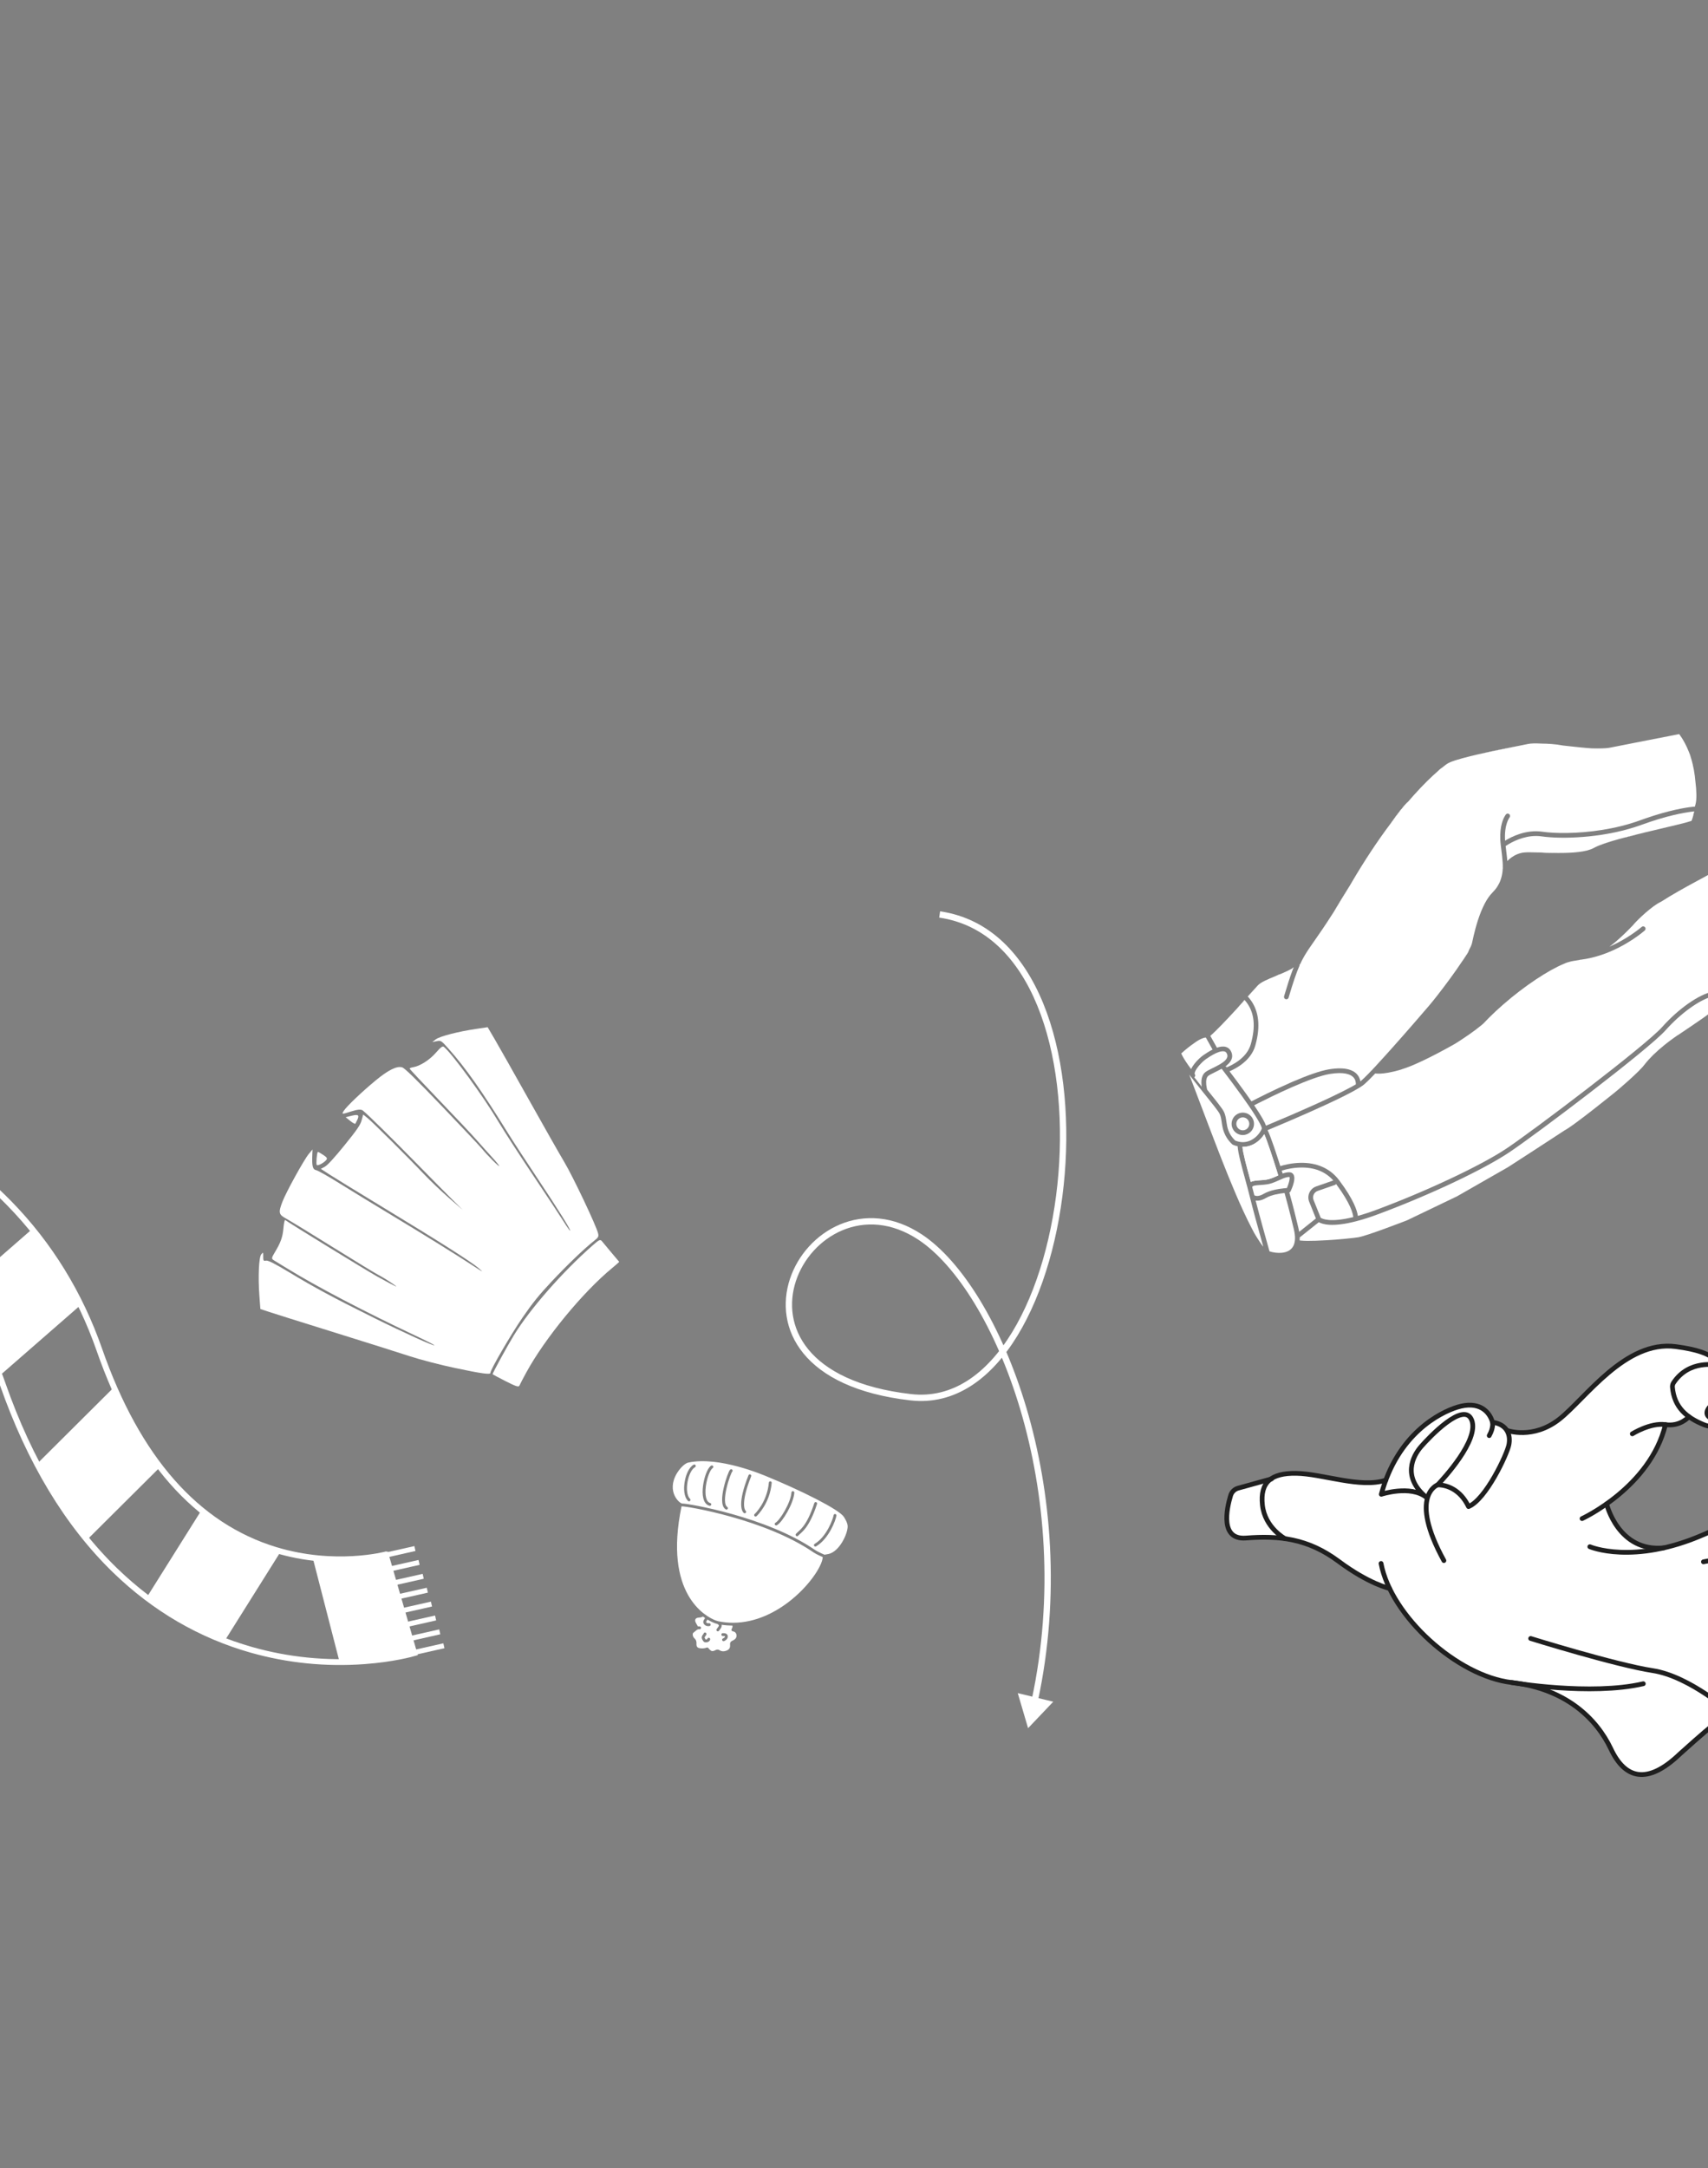 <?xml version="1.0" encoding="UTF-8"?> <svg xmlns="http://www.w3.org/2000/svg" width="1080" height="1370" viewBox="0 0 1080 1370" fill="none"><rect x="0" y="0" width="1080" height="1370" fill="#808080" stroke="none"/><g clip-path="url(#clip0_1243_2484)"><path d="M575.874 882.859L576.101 880.872L575.874 882.859ZM581.936 781.746L583.042 780.08L581.936 781.746ZM650.073 1091.97L643.547 1069.82L665.995 1075.24L650.073 1091.97ZM594.162 577.817L594.451 575.837C625.733 580.396 647.005 603.148 659.624 633.931C672.237 664.7 676.354 703.779 673.257 741.797C670.161 779.813 659.833 817.002 643.338 843.975C626.851 870.934 603.911 888.083 575.646 884.846L575.874 882.859L576.101 880.872C602.162 883.856 623.838 868.195 639.925 841.888C656.004 815.596 666.208 779.062 669.27 741.473C672.332 703.885 668.232 665.476 655.922 635.448C643.618 605.433 623.261 584.078 593.874 579.796L594.162 577.817ZM575.874 882.859L575.646 884.846C541.389 880.923 519.783 869.574 507.998 855.143C496.177 840.67 494.466 823.375 499.467 808.191C504.452 793.053 516.123 779.942 531.184 773.652C546.319 767.332 564.758 767.949 583.042 780.08L581.936 781.746L580.831 783.413C563.636 772.005 546.601 771.548 532.726 777.343C518.778 783.168 507.903 795.361 503.266 809.442C498.644 823.477 500.234 839.314 511.096 852.613C521.993 865.955 542.453 877.018 576.101 880.872L575.874 882.859ZM581.936 781.746L583.042 780.08C608.055 796.674 633.479 837.151 649.087 889.835C664.728 942.626 670.633 1008.04 656.255 1074.9L654.3 1074.48L652.344 1074.06C666.566 1007.93 660.725 943.196 645.252 890.972C629.748 838.641 604.69 799.242 580.831 783.413L581.936 781.746Z" fill="white"></path><path d="M244.1 982.189C243.78 982.278 211.755 990.772 174.125 979.309C124.259 964.119 86.822 921.596 62.856 852.922C50.498 817.516 31.31 786.352 5.821 760.293C-14.422 739.597 -38.57 722.181 -65.947 708.53C-112.209 685.463 -152.513 680.957 -154.203 680.776L-161.085 745.28L-161.215 745.264C-160.897 745.3 -129.055 749.126 -92.962 767.559C-46.684 791.194 -14.868 827.104 1.602 874.296C18.737 923.384 42.658 963.05 72.705 992.191C97.721 1016.45 126.805 1033.38 159.148 1042.52C182.154 1049.01 206.09 1051.41 230.292 1049.65C248.56 1048.32 260.601 1044.94 261.914 1044.56L243.855 982.255C243.855 982.255 243.934 982.231 244.09 982.187L244.1 982.189Z" stroke="white" stroke-width="3.696" stroke-miterlimit="10"></path><path d="M243.202 982.772L262.365 978.453" stroke="white" stroke-width="3.168" stroke-miterlimit="10"></path><path d="M245.818 991.544L264.982 987.225" stroke="white" stroke-width="3.168" stroke-miterlimit="10"></path><path d="M248.435 1000.32L267.598 996.004" stroke="white" stroke-width="3.168" stroke-miterlimit="10"></path><path d="M251.051 1009.09L270.214 1004.78" stroke="white" stroke-width="3.168" stroke-miterlimit="10"></path><path d="M253.664 1017.87L272.827 1013.55" stroke="white" stroke-width="3.168" stroke-miterlimit="10"></path><path d="M256.28 1026.65L275.443 1022.33" stroke="white" stroke-width="3.168" stroke-miterlimit="10"></path><path d="M258.9 1035.42L278.063 1031.1" stroke="white" stroke-width="3.168" stroke-miterlimit="10"></path><path d="M261.519 1044.21L280.682 1039.89" stroke="white" stroke-width="3.168" stroke-miterlimit="10"></path><mask id="mask0_1243_2484" style="mask-type:luminance" maskUnits="userSpaceOnUse" x="-162" y="680" width="424" height="371"><path d="M244.106 982.201C243.786 982.289 211.762 990.784 174.132 979.32C124.265 964.13 86.828 921.607 62.863 852.933C50.505 817.527 31.316 786.364 5.827 760.305C-14.415 739.609 -38.563 722.192 -65.941 708.542C-112.203 685.475 -152.507 680.969 -154.197 680.787L-161.079 745.292L-161.208 745.276C-160.89 745.312 -129.049 749.137 -92.955 767.571C-46.677 791.205 -14.861 827.116 1.608 874.307C18.743 923.396 42.664 963.061 72.711 992.203C97.727 1016.46 126.812 1033.39 159.154 1042.53C182.16 1049.02 206.096 1051.42 230.299 1049.66C248.566 1048.33 260.608 1044.95 261.921 1044.57L243.862 982.267C243.862 982.267 243.94 982.242 244.096 982.198L244.106 982.201Z" fill="white"></path></mask><g mask="url(#mask0_1243_2484)"><path d="M1.02 868.156L-35.993 825.692L25.946 771.704L62.959 814.168L1.02 868.156Z" fill="white"></path><path d="M54.192 973.78L14.467 933.842L72.722 875.898L112.447 915.836L54.192 973.78Z" fill="white"></path><path d="M134.821 1048.31L87.115 1018.35L130.806 948.768L178.512 978.721L134.821 1048.31Z" fill="white"></path><path d="M264.456 1050.94L218.006 1062.92L197.494 983.352L243.944 971.377L264.456 1050.94Z" fill="white"></path></g><path d="M778.373 944.317C778.373 944.317 779.36 941.257 792.889 937.545C806.418 933.832 810.35 931.525 812.839 931.286C815.327 931.048 831.293 931.674 845.879 934.79C860.189 936.716 867.769 938.189 876.267 935.253C877.904 931.164 881.378 923.067 884.828 918.202C888.279 913.337 894.933 903.894 905.31 897.175C915.687 890.457 924.624 887.234 929.296 887.852C933.969 888.47 939.517 889.23 942.271 895.104C945.025 900.978 946.978 899.448 946.978 899.448C946.978 899.448 952.704 902.03 953.188 903.912C954.53 904.302 960.997 905.433 963.951 905.186C966.905 904.938 981.349 901.643 989.368 893.884C997.387 886.125 1012.25 871.551 1012.25 871.551C1012.25 871.551 1026.85 858.432 1037.81 854.078C1048.76 849.724 1058.23 850.29 1064.71 851.63C1071.2 852.971 1081.81 855.624 1084.63 859.624L1085.46 862.592C1085.46 862.592 1094.22 867.762 1096.09 870.553C1097.95 873.344 1098.36 874.186 1098.36 874.186C1098.36 874.186 1105.5 875.43 1107.32 879.1C1109.13 882.77 1110.9 886.685 1106.98 891.634C1103.06 896.584 1091.97 900.575 1085.86 901.362C1079.74 902.15 1070.19 896.947 1067.94 895.151C1066.63 896.415 1060.3 901.632 1053.1 900.161C1051.45 905.825 1047.54 916.828 1042.81 923.26C1038.08 929.692 1024 946.158 1015.9 950.322C1016.98 953.723 1021.71 968.937 1031.34 973.159C1040.96 977.381 1041.6 979.966 1051.34 978.242C1061.09 976.518 1073.64 971.073 1079.88 968.497C1086.13 965.921 1107.19 956.896 1120.57 956.938C1133.95 956.981 1142.35 961.429 1146.21 967.696C1150.07 973.963 1153.28 981.565 1154.56 986.481C1159.27 987.748 1170.65 990.914 1178.47 998.589C1186.3 1006.26 1187.94 1011.58 1183.61 1022.24C1182.08 1029.19 1178.73 1036.5 1189.39 1043.07C1191.74 1049.49 1187.62 1060.51 1179.67 1068.22C1171.72 1075.93 1156.72 1090.73 1136.32 1096.24C1115.92 1101.75 1102.13 1088.4 1102.13 1088.4L1094.82 1082.54C1094.82 1082.54 1086.94 1086.89 1081.94 1091.06C1076.95 1095.22 1064.1 1106.48 1057.75 1112.24C1051.4 1118 1037.67 1125.12 1030.93 1119.61C1024.19 1114.11 1019.89 1108.9 1017.4 1102.64C1014.9 1096.38 1007 1087.37 1002.93 1083.02C998.868 1078.66 984.095 1070.47 978.93 1068.66C973.766 1066.84 964.379 1064.15 952.265 1062.58C940.151 1061 917.353 1047.11 917.353 1047.11C917.353 1047.11 891.813 1027.31 886.63 1017.04C881.447 1006.76 878.307 1002.95 878.307 1002.95C878.307 1002.95 864.097 998.902 852.308 990.7C840.52 982.498 831.4 976.798 824.396 974.938C817.392 973.079 805.625 969.901 791.213 971.594C776.801 973.286 776.105 963.741 775.284 960.78C774.464 957.819 778.373 944.317 778.373 944.317Z" fill="white"></path><path d="M873.412 944.18C873.412 944.18 891.844 938.089 901.917 946.092C886.329 933.237 893.452 919.976 898.467 914.167C903.482 908.359 925.888 884.729 930.627 897.403C935.365 910.077 912.468 934.58 909.06 938.224C914.454 938.203 923.297 940.903 928.572 951.954C939.586 947.427 952.827 919.116 954.083 912.983C955.34 906.851 953.18 899.984 943.737 898.676C941.811 891.727 935.139 884.927 921.464 889.144C910.505 892.525 883.685 905.996 873.411 944.176L873.412 944.18Z" stroke="#1F1F1F" stroke-width="3" stroke-linecap="round" stroke-linejoin="round"></path><path d="M943.738 898.679C943.738 898.679 944.538 902.014 941.656 907.107" stroke="#1F1F1F" stroke-width="3" stroke-linecap="round" stroke-linejoin="round"></path><path d="M909.06 938.22C909.06 938.22 890.355 944.878 913 986.078" stroke="#1F1F1F" stroke-width="3" stroke-linecap="round" stroke-linejoin="round"></path><path d="M953.189 903.907C953.189 903.907 969.373 909.727 985.91 896.801C1002.45 883.874 1027.58 846.706 1059.54 850.855C1088.07 854.559 1085.45 862.593 1085.45 862.593C1085.45 862.593 1068.08 858.812 1058.22 873.713C1057.67 874.55 1057.42 875.559 1057.51 876.556C1058.66 889.343 1066.52 895.856 1077.67 900.321C1088.83 904.786 1113.03 894.203 1109.12 882.772C1105.22 871.342 1093.34 873.636 1085.2 876.144" stroke="#1F1F1F" stroke-width="3" stroke-linecap="round" stroke-linejoin="round"></path><path d="M1093.69 895.307C1100.39 892.911 1104.88 888.359 1103.73 885.141C1102.58 881.923 1096.22 881.257 1089.52 883.653C1082.83 886.05 1078.33 890.601 1079.49 893.819C1080.64 897.037 1087 897.703 1093.69 895.307Z" stroke="#1F1F1F" stroke-width="3" stroke-linecap="round" stroke-linejoin="round"></path><path d="M1032.13 905.979C1032.13 905.979 1043.63 898.772 1053.1 900.168C1062.56 901.565 1067.94 895.159 1067.94 895.159" stroke="#1F1F1F" stroke-width="3" stroke-linecap="round" stroke-linejoin="round"></path><path d="M1000.36 959.537C1000.36 959.537 1043.47 939.792 1053.1 900.167" stroke="#1F1F1F" stroke-width="3" stroke-linecap="round" stroke-linejoin="round"></path><path d="M1005.28 977.31C1005.28 977.31 1032.6 989.121 1077.26 969.63C1121.91 950.136 1145.45 950.972 1154.56 986.48C1170.48 989.918 1189.28 1002.86 1185.37 1016.21C1181.47 1029.57 1178.82 1035.94 1189.38 1043.08C1194.52 1055.4 1175.55 1077.58 1148.8 1091.13C1122.05 1104.68 1111.33 1096.12 1094.81 1082.54C1082.53 1091.34 1091.47 1081.99 1062.19 1108.27C1041.64 1127.95 1027.54 1124 1018.63 1105.13C1009.72 1086.26 990.412 1067.07 955.949 1063.12C921.487 1059.18 879.562 1021.23 873.265 987.892" stroke="#1F1F1F" stroke-width="3" stroke-linecap="round" stroke-linejoin="round"></path><path d="M1015.9 950.32C1015.9 950.32 1023.2 980.87 1052.1 978.029" stroke="#1F1F1F" stroke-width="3" stroke-linecap="round" stroke-linejoin="round"></path><path d="M1077.12 986.848C1077.12 986.848 1131.99 975.565 1154.56 986.485" stroke="#1F1F1F" stroke-width="3" stroke-linecap="round" stroke-linejoin="round"></path><path d="M967.861 1035.29C967.861 1035.29 1021.69 1052.02 1045.07 1055.6C1068.46 1059.18 1094.81 1082.54 1094.81 1082.54" stroke="#1F1F1F" stroke-width="3" stroke-linecap="round" stroke-linejoin="round"></path><path d="M955.947 1063.13C955.947 1063.13 1005.9 1071.61 1039.09 1063.88" stroke="#1F1F1F" stroke-width="3" stroke-linecap="round" stroke-linejoin="round"></path><path d="M803.983 934.466L782.884 940.314C780.612 940.944 778.825 942.698 778.146 944.957C775.614 953.344 771.344 973.102 787.837 971.822C808.736 970.199 826.909 972.036 846.383 986.513C865.857 1000.99 878.639 1003.66 878.639 1003.66" stroke="#1F1F1F" stroke-width="3" stroke-linecap="round" stroke-linejoin="round"></path><path d="M812.608 972.231C812.608 972.231 799.803 965.428 798.248 950.957C796.692 936.486 803.8 930.715 819.569 930.945C836.286 931.189 860.103 940.554 876.271 935.248" stroke="#1F1F1F" stroke-width="3" stroke-linecap="round" stroke-linejoin="round"></path><path fill-rule="evenodd" clip-rule="evenodd" d="M200.315 736.143C199.763 735.702 200.313 728.64 200.96 727.847C201.064 727.711 202.542 728.522 204.241 729.646C206.745 731.307 207.137 731.911 206.329 732.912C204.865 734.725 201.075 736.759 200.315 736.143Z" fill="white"></path><path fill-rule="evenodd" clip-rule="evenodd" d="M218.568 705.919L222.554 704.947C226.592 703.966 227.354 704.596 225.882 707.692C225.432 708.631 224.909 709.673 224.717 710.007C224.522 710.336 223.06 709.551 221.463 708.264L218.568 705.919Z" fill="white"></path><path fill-rule="evenodd" clip-rule="evenodd" d="M164.634 827.103L164.007 818.628C163.125 806.686 163.678 794.414 165.185 792.588C166.44 791.069 166.465 791.097 166.443 793.982C166.424 796.576 166.63 796.876 168.202 796.533C169.454 796.257 173.906 798.506 183.109 804.057C198.718 813.481 211.283 820.233 236.33 832.647C255.102 841.958 274.744 850.852 274.652 850.006C274.628 849.755 269.231 847.023 262.654 843.932C230.586 828.844 200.184 812.929 181.623 801.504C177.928 799.23 174.109 796.895 173.139 796.314C171.599 795.389 171.656 794.799 173.591 791.6C177.489 785.163 178.729 781.734 179.23 775.994C179.499 772.914 179.99 770.607 180.317 770.869C182.283 772.464 232.412 803.215 238.498 806.564C251.222 813.564 253.216 814.463 247.611 810.661C244.88 808.807 241.129 806.524 239.286 805.59C237.441 804.65 224.412 796.718 210.338 787.962C196.26 779.201 182.992 771.091 180.853 769.942C176.204 767.43 175.946 766.21 178.585 759.318C180.893 753.279 192.201 732.784 195.236 729.142L197.62 726.275L197.484 729.655C197.19 736.863 197.704 738.95 199.878 739.365C200.998 739.58 207.672 743.347 214.718 747.745C221.76 752.138 236.301 761.019 247.032 767.473C267.709 779.917 288.979 793.102 299.853 800.226C305.621 804 305.958 804.125 302.573 801.251C297.626 797.052 278.214 784.72 242.084 762.814C226.299 753.245 211.014 743.868 208.129 741.985L202.878 738.551L205.419 737.188C207.077 736.302 211.418 731.564 217.822 723.671C225.765 713.875 227.87 710.81 228.66 707.873L229.646 704.231L232.463 706.509C235.85 709.246 257.979 731.226 268.036 741.845C271.995 746.021 279.147 752.829 283.926 756.978L292.629 764.516L286.377 758.34C282.938 754.942 272.539 744.425 263.264 734.964C247.158 718.55 232.914 704.537 229.48 701.735C228.322 700.8 226.226 700.959 221.904 702.324C216.031 704.184 215.953 704.174 217.367 701.915C219.158 699.079 228.718 689.966 237.641 682.593C245.52 676.083 251.071 673.367 254.313 674.432C255.99 674.977 263.117 681.944 279.572 699.119C292.182 712.278 303.562 724.36 304.866 725.97C308.083 729.936 315.736 737.585 315.675 736.756C315.646 736.391 313.639 733.927 311.216 731.292C308.79 728.652 304.377 723.723 301.392 720.336C298.415 716.951 287.674 705.546 277.522 694.985C267.379 684.426 259.048 675.541 259.019 675.235C258.985 674.931 259.949 674.528 261.157 674.343C265.484 673.668 271.599 669.791 275.619 665.177C278.692 661.656 279.848 660.811 280.676 661.479C285.885 665.682 305.83 693.035 315.302 708.962C318.658 714.603 328.485 729.779 337.135 742.681C345.788 755.589 354.476 768.729 356.444 771.894C358.41 775.055 360.223 777.624 360.477 777.591C361.257 777.51 352.847 764.07 339.302 743.734C332.171 733.039 324.041 720.561 321.217 716C304.786 689.46 294.234 674.491 283.48 662.488C278.936 657.416 278.799 657.334 276.072 657.887L273.301 658.452L275.555 656.725C278.049 654.814 289.634 651.819 300.993 650.14L308.349 649.052L312.74 656.512C315.155 660.617 324.754 677.599 334.076 694.246C343.392 710.896 353.625 728.889 356.806 734.234C362.357 743.538 376.996 774.408 378.176 779.276C378.671 781.332 378.373 781.905 375.645 784.046C369.439 788.931 358.827 799.093 348.854 809.699C340.875 818.189 336.843 823.171 330.38 832.557C322.994 843.274 309.916 865.777 310.094 867.457C310.222 868.714 304.647 867.952 287.938 864.433C278.654 862.482 265.668 859.105 259.08 856.938C252.495 854.775 230.504 847.841 210.22 841.527C189.931 835.216 171.379 829.384 168.983 828.572L164.634 827.103Z" fill="white"></path><path fill-rule="evenodd" clip-rule="evenodd" d="M311.491 868.302C311.419 867.595 320.817 850.414 325.04 843.541C335.2 826.99 355.729 803.6 374.698 786.954C378.939 783.23 379.548 782.964 380.669 784.334C382.624 786.736 391.354 797.144 391.53 797.289C391.588 797.383 389.633 799.115 387.158 801.151C368.396 816.617 344.489 845.691 332.649 867.449C330.681 871.065 328.802 874.663 328.475 875.447C327.995 876.607 326.363 876.099 319.697 872.71C315.2 870.422 311.508 868.435 311.491 868.302Z" fill="white"></path><path d="M844.823 748.122C844.89 748.211 844.953 748.299 845.019 748.388L844.625 748.522L844.823 748.122ZM1164.42 569.365C1164.42 569.365 1164.42 569.368 1164.42 569.372L1163.63 570.113C1163.94 569.818 1164.2 569.569 1164.42 569.364L1164.42 569.365ZM1115.56 613.735C1114.62 614.209 1113.79 614.53 1113.08 614.683C1113.06 614.688 1113.03 614.693 1113.01 614.698C1113.92 614.378 1114.78 614.058 1115.56 613.735ZM1084.83 622.679C1084.83 622.679 1084.83 622.648 1084.83 622.632L1084.83 622.67L1084.83 622.693C1084.83 622.693 1084.83 622.682 1084.83 622.679ZM1131.92 520.589C1131.92 520.589 1131.95 520.592 1131.97 520.596C1131.95 520.596 1131.93 520.591 1131.91 520.59C1131.91 520.587 1131.92 520.588 1131.92 520.589ZM1116.64 530.967C1118.22 529.616 1119.81 528.261 1121.36 526.992C1121.13 527.192 1120.89 527.395 1120.65 527.6C1119.31 528.742 1117.82 530.008 1116.17 531.37C1116.32 531.236 1116.48 531.101 1116.64 530.967ZM1156.33 550.507C1156.93 551.504 1157.42 552.376 1157.76 553.071C1157.83 553.205 1157.9 553.34 1157.96 553.476C1157.46 552.524 1156.91 551.534 1156.33 550.507ZM999.489 606.383C999.489 606.383 999.492 606.384 999.496 606.382C999.541 606.385 999.59 606.383 999.64 606.377C999.248 606.456 998.854 606.528 998.456 606.602C998.797 606.532 999.139 606.459 999.489 606.383ZM991.854 607.905C990.915 608.202 989.898 608.575 988.815 609.023C990.05 608.478 991.091 608.09 991.854 607.905ZM928.814 600.442C928.799 600.477 928.787 600.512 928.776 600.545C928.637 600.928 928.272 601.635 927.651 602.663C927.051 603.657 926.267 604.871 925.352 606.228C925.122 606.569 924.887 606.915 924.643 607.274C926.299 604.752 927.735 602.421 928.814 600.442ZM879.656 662.86L879.452 663.091L879.394 663.161L879.385 663.17L878.924 663.677C879.165 663.405 879.41 663.134 879.656 662.86ZM867.449 676.191C867.7 675.925 867.959 675.654 868.22 675.376L867.966 675.655L867.454 676.213C867.454 676.213 867.451 676.198 867.449 676.191ZM782.042 637.388C782.399 636.993 782.909 636.428 783.522 635.747C784.296 634.891 785.231 633.853 786.232 632.739L786.236 632.72C786.49 632.44 786.741 632.178 787 631.889C787.012 631.899 787.023 631.912 787.034 631.925C786.761 632.224 786.488 632.524 786.211 632.829C784.759 634.434 783.224 636.114 781.663 637.809L782.042 637.388ZM789.006 629.663C791.088 627.353 793.093 625.127 794.23 623.867C792.949 625.327 791.142 627.359 789.04 629.699C789.03 629.682 789.019 629.669 789.006 629.663ZM1067.91 475.099C1068.44 476.35 1068.88 477.593 1069.2 478.774C1068.82 477.553 1068.39 476.325 1067.91 475.099ZM1018.09 472.402C1017.95 472.429 1017.83 472.455 1017.7 472.477C1017.81 472.454 1017.94 472.43 1018.09 472.402ZM962.613 470.807C963.731 470.58 964.636 470.397 965.26 470.271L965.49 470.227C964.55 470.422 963.417 470.653 962.103 470.911C962.279 470.875 962.448 470.838 962.613 470.807ZM933.667 476.86C933.781 476.834 933.899 476.809 934.017 476.781C932.551 477.122 931.116 477.463 929.728 477.809C930.986 477.482 932.296 477.167 933.667 476.86ZM911.888 485.011C911.888 485.011 911.914 484.992 911.929 484.986C911.056 485.686 910.044 486.531 908.891 487.532C910.059 486.44 911.072 485.574 911.888 485.011ZM890.38 506.542C890.394 506.528 890.407 506.517 890.421 506.503C886.692 510.851 882.972 515.49 879.271 520.406C883.618 514.43 887.821 508.999 890.38 506.542ZM985.258 538.956C985.234 538.957 985.212 538.959 985.195 538.958C985.184 538.959 985.177 538.958 985.164 538.955C985.196 538.952 985.228 538.952 985.258 538.956ZM1007.94 535.716C1008.09 535.624 1008.26 535.534 1008.44 535.445C1008.42 535.455 1008.4 535.468 1008.38 535.478C1008.2 535.596 1007.98 535.713 1007.74 535.826C1007.8 535.79 1007.87 535.753 1007.94 535.716ZM1040.14 525.977C1039.94 526.038 1039.2 526.217 1038.05 526.497C1037.32 526.678 1036.42 526.897 1035.38 527.153C1032.75 527.801 1029.33 528.659 1025.8 529.605C1025.36 529.722 1024.92 529.839 1024.48 529.959C1029.36 528.62 1034.77 527.271 1040.14 525.977ZM853.501 559.603C849.669 566.092 846.339 571.511 843.431 576.096L853.501 559.603ZM822.123 609.206L822.081 609.832C821.949 609.962 821.811 610.09 821.673 610.215C821.824 609.87 821.973 609.534 822.123 609.206ZM817.983 611.282C817.968 611.317 817.956 611.353 817.941 611.387C817.605 611.602 817.256 611.807 816.901 612.01C817.263 611.78 817.627 611.537 817.983 611.282ZM809.641 615.467C809.671 615.457 809.702 615.446 809.736 615.434C808.709 615.867 807.669 616.294 806.638 616.716C806.595 616.734 806.549 616.751 806.507 616.769C807.772 616.185 808.873 615.72 809.641 615.467ZM781.444 638.044C781.444 638.044 781.467 638.021 781.477 638.01L781.465 638.028L781.447 638.048L781.447 638.045L781.444 638.044ZM774.978 673.692C775.294 673.462 775.598 673.223 775.89 672.977L775.524 674.403C775.318 674.135 775.136 673.897 774.978 673.692ZM775.524 674.403C775.537 674.42 775.551 674.437 775.567 674.459C775.544 674.467 775.521 674.476 775.502 674.482L775.521 674.402L775.524 674.403ZM755.185 680.716C755.185 680.716 755.197 680.712 755.202 680.706L759.87 686.612C759.87 686.612 759.876 686.649 759.879 686.663C758.303 684.702 756.713 682.694 755.185 680.716ZM790.301 744.564C788.286 737.184 786.032 728.934 785.605 724.657C787.808 724.706 789.973 724.249 792.02 723.293C795.242 721.792 797.862 719.165 799.427 716.643C801.535 721.523 805.033 732.352 807.056 738.788C807.056 738.788 807.057 738.79 807.058 738.795C807.139 739.048 807.216 739.297 807.29 739.534C807.7 740.842 808.036 741.927 808.27 742.687C808.047 742.788 807.817 742.892 807.59 742.996C805.401 743.988 803.136 745.012 800.833 745.376C799.407 745.605 798.007 745.692 796.656 745.777C794.575 745.908 792.454 746.047 790.923 746.83C790.717 746.083 790.51 745.329 790.301 744.564ZM781.444 638.044C781.444 638.044 781.467 638.021 781.477 638.01L781.465 638.028L781.447 638.048L781.447 638.045L781.444 638.044Z" fill="white"></path><path d="M821.787 783.772C821.986 783.805 822.226 783.836 822.523 783.868C823.586 783.98 824.983 784.042 826.669 784.057C829.768 784.084 833.78 783.952 838.583 783.666C846.96 783.163 856.045 782.264 858.965 781.771C859.79 781.636 861.665 781.174 865.918 779.761C868.735 778.829 872.248 777.594 876.355 776.091C880.423 774.603 883.979 773.257 885.735 772.589C886.973 772.118 887.986 771.73 888.693 771.456C889.05 771.319 889.331 771.21 889.499 771.145C889.569 771.116 889.63 771.095 889.68 771.076L921.331 755.891L953.515 737.493L958.226 734.452C961.128 732.575 965.058 730.035 969.172 727.37C979.927 720.401 986.857 715.881 989.214 714.3L989.511 714.121C990.372 713.68 992.341 712.462 996.831 709.159C999.797 706.979 1003.49 704.166 1007.8 700.797C1010.88 698.396 1014.2 695.769 1017.66 692.994C1018.97 691.951 1020.04 691.092 1020.78 690.494L1021.64 689.798L1022.53 689.06C1022.93 688.724 1023.51 688.231 1024.22 687.628C1025.51 686.523 1027.49 684.808 1029.61 682.906C1034.88 678.179 1038.47 674.589 1040.01 672.5L1040.04 672.452C1043.02 668.63 1047.21 664.528 1052.5 660.263C1054.54 658.621 1056.34 657.283 1057.49 656.453C1058.13 655.994 1058.64 655.635 1058.99 655.39C1059.16 655.272 1059.3 655.181 1059.39 655.119L1060.77 654.113L1060.81 654.167C1061.31 653.839 1061.93 653.423 1062.65 652.942C1064.32 651.819 1066.88 650.103 1069.54 648.296C1072.5 646.289 1074.92 644.627 1076.72 643.359C1077.79 642.61 1078.65 641.991 1079.28 641.521C1079.71 641.205 1079.97 641.001 1080.13 640.874C1080.16 640.794 1080.2 640.685 1080.25 640.542C1080.42 640.007 1080.62 639.261 1080.83 638.328C1081.2 636.659 1081.61 634.433 1082.04 631.716C1082.15 631.056 1082.25 630.402 1082.35 629.768C1074.47 631.873 1062.67 640.336 1053.28 650.874C1042.36 663.14 971.436 716.693 954.25 728.166C937.719 739.203 903.474 755.323 870.974 767.367C865.879 769.257 861.439 770.648 857.572 771.648C857.527 771.662 857.483 771.673 857.435 771.683C842.574 775.517 836.262 773.599 833.909 772.251L821.839 781.881C821.854 782.534 821.835 783.165 821.787 783.772Z" fill="white"></path><path d="M752.331 679.902L764.037 710.686C759.77 699.533 755.551 688.413 752.331 679.902ZM998.03 605.17L998.03 605.173C998.001 605.177 997.971 605.184 997.938 605.19C997.968 605.183 998.001 605.177 998.03 605.17ZM747.037 665.9C747.014 665.853 746.993 665.806 746.975 665.764L746.992 665.767L747.055 665.943C747.055 665.943 747.041 665.915 747.037 665.9ZM817.979 611.286C817.964 611.321 817.952 611.356 817.937 611.391C817.6 611.606 817.252 611.811 816.897 612.014C817.258 611.784 817.622 611.541 817.979 611.286ZM822.119 609.21L822.077 609.836C821.945 609.966 821.807 610.094 821.669 610.219C821.82 609.874 821.968 609.538 822.119 609.21ZM825.13 603.469C824.911 603.882 824.677 604.281 824.433 604.668C824.661 604.263 824.894 603.864 825.13 603.469ZM843.224 576.416L843.227 576.416L843.226 576.42C843.226 576.42 843.224 576.416 843.224 576.412L843.224 576.416ZM843.427 576.1L843.286 576.329L843.258 576.375L843.227 576.416C843.29 576.312 843.357 576.206 843.427 576.1ZM853.497 559.607C849.665 566.096 846.335 571.515 843.427 576.1L853.497 559.607ZM1071.09 512.711C1071.14 512.705 1071.19 512.703 1071.23 512.696C1071.05 513.663 1070.86 514.547 1070.66 515.342C1070.78 514.576 1070.91 513.696 1071.09 512.711ZM1040.14 525.981C1039.93 526.042 1039.19 526.221 1038.05 526.501C1037.31 526.682 1036.41 526.901 1035.38 527.157C1032.75 527.805 1029.33 528.663 1025.8 529.609C1025.36 529.726 1024.92 529.843 1024.47 529.963C1029.35 528.624 1034.76 527.275 1040.14 525.981ZM1015.51 532.588C1017.77 531.854 1020.34 531.106 1022.93 530.39C1016.68 532.146 1011.43 533.881 1008.43 535.449C1009.87 534.55 1012.52 533.557 1015.51 532.588ZM1007.93 535.72C1008.09 535.627 1008.26 535.538 1008.43 535.449C1008.41 535.459 1008.39 535.472 1008.38 535.482C1008.19 535.6 1007.98 535.717 1007.73 535.83C1007.8 535.793 1007.87 535.757 1007.93 535.72ZM985.254 538.96C985.229 538.961 985.208 538.963 985.191 538.962C985.18 538.963 985.173 538.962 985.16 538.958C985.192 538.955 985.223 538.956 985.254 538.96ZM974.435 538.628C977.273 538.665 979.977 538.75 981.968 538.822C982.965 538.86 983.785 538.895 984.354 538.923C984.642 538.935 984.863 538.945 985.015 538.952C985.053 538.954 985.087 538.955 985.115 538.958C981.378 538.942 977.736 538.819 974.58 538.711C973.51 538.674 972.473 538.64 971.485 538.611C972.47 538.608 973.46 538.617 974.435 538.628ZM950.226 548.285C950.222 548.423 950.218 548.559 950.213 548.697L950.068 548.765C950.118 548.598 950.168 548.442 950.226 548.285ZM890.376 506.546C890.39 506.532 890.403 506.521 890.417 506.507C886.688 510.855 882.968 515.494 879.266 520.41C883.614 514.434 887.817 509.003 890.376 506.546ZM911.884 485.015C911.884 485.015 911.909 484.996 911.925 484.989C911.052 485.69 910.04 486.535 908.887 487.536C910.054 486.444 911.068 485.578 911.884 485.015ZM933.662 476.863C933.777 476.838 933.894 476.813 934.013 476.785C932.546 477.126 931.111 477.467 929.724 477.813C930.981 477.486 932.291 477.171 933.662 476.863ZM959.515 471.43C959.875 471.357 960.226 471.29 960.566 471.223C958.633 471.618 956.333 472.089 953.86 472.596C947.234 473.956 939.392 475.59 934.16 476.753C943.09 474.682 953.051 472.71 959.515 471.43ZM962.608 470.81C963.727 470.584 964.632 470.401 965.255 470.275L965.486 470.231C964.546 470.426 963.413 470.657 962.098 470.915C962.274 470.879 962.444 470.842 962.608 470.81ZM1018.09 472.406C1017.95 472.433 1017.82 472.459 1017.69 472.481C1017.8 472.458 1017.94 472.433 1018.09 472.406ZM1032.06 469.659C1040.41 468.013 1050.68 465.978 1060.92 464.013L1056.16 464.949C1052.2 465.723 1046.89 466.769 1041.46 467.83C1036.79 468.745 1032.03 469.677 1027.99 470.466C1029.3 470.204 1030.66 469.935 1032.06 469.659ZM1067.91 475.103C1068.43 476.354 1068.88 477.597 1069.19 478.778C1068.81 477.557 1068.38 476.329 1067.91 475.103ZM809.637 615.471C809.667 615.461 809.697 615.45 809.732 615.437C808.705 615.871 807.665 616.298 806.634 616.72C806.591 616.738 806.545 616.755 806.503 616.773C807.767 616.189 808.868 615.724 809.637 615.471ZM789.002 629.667C791.083 627.357 793.089 625.131 794.226 623.871C792.944 625.331 791.138 627.363 789.035 629.703C789.025 629.686 789.014 629.673 789.002 629.667ZM782.037 637.391C782.395 636.997 782.905 636.432 783.518 635.751C784.291 634.895 785.226 633.857 786.228 632.743L786.232 632.723C786.486 632.444 786.736 632.181 786.996 631.893C787.008 631.903 787.019 631.916 787.03 631.929C786.757 632.228 786.484 632.528 786.207 632.833C784.755 634.438 783.219 636.118 781.659 637.813L782.037 637.391ZM781.44 638.048C781.44 638.048 781.463 638.025 781.472 638.013C781.473 638.01 781.481 638.005 781.485 638.002L781.483 638.012L781.476 638.014L781.461 638.032L781.442 638.052L781.442 638.055L781.429 638.063C781.434 638.057 781.438 638.054 781.44 638.048ZM868.774 674.77L870.172 673.243L878.897 663.703C875.847 667.106 872.867 670.389 870.173 673.286C869.696 673.799 869.23 674.298 868.774 674.784C868.653 674.913 868.532 675.042 868.411 675.171L868.774 674.77ZM867.445 676.195C867.696 675.929 867.955 675.658 868.215 675.38L867.961 675.659L867.45 676.217C867.45 676.217 867.447 676.202 867.445 676.195ZM879.652 662.864L879.448 663.095L879.389 663.165L879.38 663.174L878.919 663.68C879.161 663.409 879.406 663.138 879.652 662.864ZM928.81 600.446C928.794 600.48 928.783 600.516 928.771 600.548C928.633 600.932 928.268 601.639 927.647 602.667C927.047 603.661 926.263 604.875 925.348 606.232C925.118 606.573 924.883 606.919 924.638 607.277C926.294 604.756 927.731 602.425 928.81 600.446ZM892.37 673.471C890.024 674.434 887.799 675.257 885.816 675.847L885.479 675.946C887.953 675.15 890.328 674.271 892.37 673.471ZM991.849 607.909C990.91 608.206 989.894 608.579 988.811 609.027C990.046 608.482 991.087 608.094 991.849 607.909ZM999.484 606.387C999.484 606.387 999.488 606.388 999.492 606.385C999.536 606.389 999.586 606.386 999.636 606.381C999.244 606.46 998.85 606.532 998.452 606.606C998.793 606.536 999.135 606.462 999.484 606.387ZM1073.28 556.545L1073.07 556.66L1072.97 556.711L1072.91 556.744C1073.03 556.675 1073.16 556.607 1073.28 556.545ZM1156.33 550.51C1156.93 551.508 1157.42 552.38 1157.76 553.075C1157.83 553.209 1157.89 553.343 1157.96 553.48C1157.45 552.528 1156.91 551.538 1156.33 550.51ZM1116.16 531.374C1116.07 531.451 1115.98 531.524 1115.9 531.601C1115.71 531.757 1115.51 531.92 1115.29 532.094C1115.59 531.85 1115.88 531.611 1116.16 531.374ZM1116.63 530.971C1118.22 529.62 1119.81 528.265 1121.36 526.996C1121.12 527.196 1120.89 527.399 1120.64 527.604C1119.3 528.746 1117.81 530.011 1116.16 531.374C1116.32 531.239 1116.48 531.105 1116.63 530.971ZM1131.92 520.592C1131.92 520.592 1131.95 520.596 1131.96 520.6C1131.95 520.599 1131.93 520.595 1131.91 520.593C1131.91 520.591 1131.91 520.592 1131.92 520.592ZM1084.73 623.406C1084.76 623.216 1084.78 623.06 1084.79 622.938C1084.77 623.129 1084.74 623.415 1084.69 623.763C1084.7 623.633 1084.72 623.514 1084.73 623.406ZM1084.82 622.683C1084.82 622.683 1084.83 622.652 1084.83 622.635L1084.83 622.673L1084.82 622.697C1084.82 622.697 1084.82 622.686 1084.82 622.683ZM1115.56 613.738C1114.62 614.213 1113.78 614.534 1113.08 614.687C1113.06 614.692 1113.03 614.696 1113.01 614.702C1113.92 614.381 1114.78 614.062 1115.56 613.738ZM1164.42 569.369C1164.42 569.369 1164.42 569.372 1164.42 569.376L1163.63 570.116C1163.93 569.822 1164.2 569.573 1164.41 569.368L1164.42 569.369Z" fill="white"></path><path d="M798.801 787.725C798.748 787.534 798.692 787.34 798.637 787.142C798.32 786.02 797.967 784.756 797.584 783.392C795.277 775.116 791.96 763.079 790.354 756.458C789.902 754.602 789.378 752.59 788.81 750.47C788.791 750.417 788.776 750.361 788.764 750.306C788.338 748.711 787.886 747.051 787.421 745.353C785.088 736.812 782.869 728.707 782.58 724.291C781.584 724.071 780.583 723.75 779.589 723.328C779.424 723.258 779.272 723.159 779.141 723.034C773.806 717.929 773.081 712.988 772.499 709.021C772.205 707.038 771.954 705.324 771.216 703.81C770.35 702.035 766.347 697.074 762.108 691.82C761.689 691.299 761.266 690.778 760.841 690.252C760.83 690.242 760.822 690.23 760.812 690.214C758.917 687.866 756.99 685.463 755.141 683.101C754.45 682.217 753.769 681.338 753.106 680.47C753.079 680.436 753.056 680.402 753.029 680.368C752.676 679.908 752.329 679.45 751.988 678.996C752.016 679.072 752.042 679.155 752.075 679.236C752.157 679.455 752.241 679.677 752.328 679.9L764.035 710.684C764.171 711.04 764.307 711.4 764.446 711.761C764.445 711.765 764.447 711.772 764.449 711.776C765.778 715.258 767.111 718.735 768.412 722.127C773.36 735.011 779.861 751.576 786.259 765.41C788.137 769.472 789.821 772.88 791.329 775.748C791.347 775.787 791.366 775.827 791.385 775.866C792.519 778.224 793.711 780.291 794.868 782.061C794.882 782.078 794.891 782.097 794.901 782.114C796.458 784.668 797.744 786.468 798.801 787.725Z" fill="white"></path><path d="M764.041 710.681L752.338 679.898C755.555 688.409 759.774 699.529 764.041 710.681Z" fill="white"></path><path d="M753.137 675.519C754.155 673.351 756.094 670.991 758.029 669.128C759.03 668.165 760.028 667.334 760.895 666.734C762.605 665.545 764.633 664.225 766.725 663.179L763.361 657.162L762.484 655.598L762.469 655.57C762.046 655.59 761.542 655.685 760.973 655.862C760.103 656.13 759.191 656.549 758.343 657.01C757.499 657.469 756.75 657.95 756.214 658.317C755.944 658.498 755.734 658.651 755.587 658.756C755.515 658.809 755.46 658.849 755.426 658.876C755.409 658.889 755.396 658.9 755.388 658.905L755.349 658.938C752.374 660.93 749.268 663.486 746.939 665.629C746.948 665.652 746.959 665.679 746.971 665.703C746.974 665.721 746.982 665.744 746.992 665.764L747.058 665.94C747.062 665.955 747.071 665.974 747.078 665.99C747.894 667.83 749.412 670.263 751.315 672.979C751.89 673.805 752.501 674.654 753.137 675.519Z" fill="white"></path><path d="M747.058 665.941L746.993 665.762L746.977 665.758C746.995 665.801 747.016 665.849 747.04 665.897C747.044 665.912 747.048 665.924 747.058 665.941Z" fill="white"></path><path d="M791.331 695.927C794.795 694.126 805.133 688.833 816.049 684.067C816.524 683.857 817.002 683.651 817.48 683.445C825.939 679.808 834.582 676.591 840.508 675.639C845.444 674.847 849.506 674.873 852.66 675.706C854.689 676.244 856.34 677.113 857.608 678.318C858.997 679.636 859.875 681.343 860.192 683.286C860.405 683.123 860.595 682.968 860.765 682.823C861.869 681.866 863.389 680.389 865.195 678.535C865.903 677.81 866.657 677.023 867.449 676.192C867.7 675.926 867.959 675.655 868.219 675.377C868.284 675.309 868.35 675.237 868.415 675.168L868.778 674.768L870.176 673.241L878.901 663.7C878.901 663.7 878.914 663.686 878.923 663.678C879.165 663.406 879.41 663.135 879.656 662.861C879.723 662.783 879.79 662.707 879.856 662.632C889.674 651.658 899.98 639.718 903.633 635.426C904.789 634.073 906.358 632.143 908.168 629.846C908.196 629.814 908.221 629.782 908.246 629.749C908.385 629.575 908.521 629.398 908.664 629.218C913.523 623.029 919.91 614.461 924.589 607.353C924.606 607.326 924.626 607.299 924.642 607.275C926.298 604.754 927.735 602.422 928.813 600.443L928.815 600.436C929.825 598.585 930.514 597.045 930.769 595.959L930.794 595.85C931.035 594.719 931.367 593.152 931.805 591.299L931.836 591.166C933.14 585.643 935.345 577.662 938.678 571.221C938.68 571.211 938.681 571.204 938.683 571.197C938.689 571.188 938.695 571.176 938.697 571.166C940.15 568.366 941.815 565.865 943.71 563.976C946.055 561.644 947.762 559.023 948.787 556.186C949.496 554.218 949.904 552.341 950.096 550.402C950.155 549.84 950.194 549.273 950.214 548.694L950.069 548.761C950.118 548.595 950.169 548.439 950.227 548.281C950.236 547.868 950.239 547.453 950.234 547.029C950.233 547.001 950.232 546.977 950.232 546.948C950.228 546.727 950.223 546.507 950.217 546.281C950.218 546.275 950.22 546.268 950.215 546.26C950.206 546 950.197 545.739 950.183 545.474C950.175 545.311 950.168 545.149 950.155 544.982C950.158 544.968 950.154 544.954 950.154 544.94L950.155 544.936C950.003 542.393 949.655 539.587 949.245 536.282C949.154 535.555 949.063 534.811 948.967 534.041C948.366 529.08 948.623 525.166 949.197 522.193C950.182 517.111 952.093 514.765 952.219 514.616C952.743 513.988 953.673 513.909 954.306 514.428C954.935 514.949 955.026 515.889 954.51 516.522C954.472 516.569 951.017 520.97 951.696 531.219C955.712 528.713 964.85 524.04 975.192 525.527C979.138 526.096 984.599 526.429 990.973 526.326C1004.21 526.119 1021.37 524.046 1037.05 518.333C1038.23 517.906 1039.37 517.499 1040.48 517.117C1055.48 511.925 1065.58 510.302 1070.16 509.798C1070.78 509.732 1071.29 509.685 1071.71 509.65C1071.71 509.648 1071.72 509.65 1071.73 509.649C1071.84 509.169 1071.97 508.671 1072.11 508.162C1072.97 505.021 1072.76 499.534 1072.03 493.738C1072.03 493.683 1072.02 493.63 1072.01 493.576C1071.64 489.13 1070.82 484.004 1069.2 478.789C1069.2 478.786 1069.2 478.778 1069.19 478.774C1068.81 477.553 1068.38 476.325 1067.91 475.1C1066.41 471.242 1064.42 467.41 1061.8 463.84C1061.78 463.843 1061.76 463.846 1061.75 463.849C1061.47 463.9 1061.2 463.955 1060.93 464.009L1056.16 464.946C1052.2 465.72 1046.89 466.765 1041.46 467.827C1036.79 468.741 1032.04 469.674 1027.99 470.463C1027.73 470.511 1027.46 470.565 1027.2 470.618C1026.68 470.717 1026.17 470.818 1025.67 470.918C1025.54 470.942 1025.4 470.97 1025.27 470.998C1025.01 471.048 1024.74 471.102 1024.48 471.153C1023.83 471.279 1023.2 471.403 1022.58 471.525C1022.38 471.564 1022.18 471.602 1021.99 471.64C1021.78 471.684 1021.56 471.725 1021.35 471.764C1021.22 471.792 1021.09 471.817 1020.96 471.842C1020.88 471.858 1020.8 471.874 1020.72 471.888C1020.54 471.923 1020.37 471.955 1020.2 471.99C1020.11 472.008 1020.03 472.025 1019.94 472.04C1019.84 472.061 1019.73 472.082 1019.63 472.103C1019.41 472.144 1019.21 472.186 1019 472.225C1018.83 472.258 1018.66 472.29 1018.5 472.322C1018.36 472.349 1018.23 472.375 1018.09 472.402C1017.95 472.43 1017.82 472.456 1017.69 472.477C1017.65 472.486 1017.62 472.495 1017.58 472.5C1017.55 472.503 1017.52 472.51 1017.49 472.515C1015.65 472.868 1011.42 473.003 1006.48 472.858C1006.48 472.857 1006.48 472.857 1006.47 472.859C1002.02 472.568 996.798 471.993 991.421 471.404C990.39 471.291 989.359 471.176 988.327 471.063C988.286 471.057 988.249 471.052 988.213 471.043C983.673 470.161 978.749 469.877 974.675 469.838C974.668 469.84 974.661 469.838 974.658 469.837C971.095 469.648 968.126 469.676 966.235 470.074C966.205 470.081 966.175 470.089 966.142 470.095C966.073 470.107 966.003 470.125 965.93 470.136C965.787 470.165 965.64 470.197 965.486 470.227C964.546 470.423 963.413 470.653 962.099 470.911C961.922 470.95 961.743 470.985 961.56 471.022C961.31 471.072 961.058 471.121 960.797 471.175C960.721 471.189 960.644 471.202 960.567 471.219C958.634 471.615 956.334 472.085 953.861 472.592C947.235 473.953 939.392 475.587 934.16 476.75C934.113 476.759 934.061 476.772 934.013 476.781C932.547 477.122 931.112 477.464 929.725 477.809C929.707 477.812 929.688 477.818 929.669 477.824C922.707 479.542 916.977 481.256 915.012 482.636C914.418 483.052 913.373 483.816 911.926 484.986C911.053 485.686 910.041 486.532 908.888 487.533C905.179 490.767 900.063 495.639 893.861 502.568C892.711 503.852 891.563 505.162 890.417 506.503C886.689 510.851 882.968 515.491 879.267 520.407C870.943 531.459 862.704 543.921 854.647 557.652C854.258 558.311 853.875 558.962 853.498 559.604C849.665 566.092 846.335 571.511 843.427 576.097L843.286 576.325L843.258 576.371L843.228 576.413L843.226 576.42C843.207 576.44 843.196 576.458 843.186 576.473C837.898 584.79 834.026 590.329 831.085 594.537C828.663 598.003 826.782 600.695 825.13 603.465C824.911 603.878 824.678 604.278 824.434 604.664C824.427 604.677 824.421 604.689 824.411 604.701C823.612 606.113 822.863 607.583 822.119 609.207L822.077 609.833C821.946 609.963 821.807 610.091 821.67 610.216C819.647 614.837 817.625 620.814 814.807 630.341C814.622 630.965 814.067 631.38 813.45 631.406C813.288 631.414 813.121 631.396 812.954 631.346C812.163 631.115 811.716 630.281 811.945 629.496C813.957 622.7 815.572 617.668 817.07 613.643C817.363 612.856 817.65 612.106 817.938 611.388C817.601 611.602 817.253 611.807 816.898 612.01L816.885 612.018C814.703 613.267 812.246 614.378 809.732 615.434C808.705 615.867 807.666 616.294 806.634 616.716C806.592 616.734 806.546 616.751 806.503 616.769C806.495 616.775 806.488 616.776 806.479 616.781C801.624 618.769 797.058 620.651 795.142 622.839C795.127 622.856 795.113 622.87 795.099 622.888C795.032 622.963 794.962 623.041 794.889 623.125C794.851 623.169 794.812 623.216 794.767 623.261C794.766 623.264 794.761 623.27 794.756 623.276C794.722 623.317 794.685 623.357 794.648 623.397C794.614 623.435 794.585 623.47 794.549 623.506C794.448 623.623 794.339 623.744 794.227 623.868C792.945 625.328 791.138 627.359 789.036 629.699C789.365 630.056 789.684 630.424 789.986 630.802C795.57 637.663 797.064 646.772 794.444 657.956C794.23 658.866 793.989 659.791 793.724 660.731C791.012 670.217 781.561 675.169 777.439 676.917C780.084 680.397 784.048 685.678 787.922 691.098C789.172 692.843 790.304 694.45 791.328 695.926L791.331 695.927Z" fill="white"></path><path d="M806.501 616.772C806.543 616.754 806.589 616.737 806.632 616.719C807.663 616.297 808.703 615.87 809.73 615.436C809.695 615.449 809.665 615.46 809.635 615.47C808.866 615.723 807.766 616.188 806.501 616.772Z" fill="white"></path><path d="M821.673 610.217C821.81 610.093 821.948 609.964 822.08 609.835L822.122 609.209C821.972 609.537 821.823 609.872 821.673 610.217Z" fill="white"></path><path d="M816.893 612.014C817.248 611.811 817.596 611.606 817.932 611.392C817.947 611.357 817.959 611.322 817.974 611.287C817.618 611.542 817.254 611.784 816.893 612.014Z" fill="white"></path><path d="M789.036 629.698C791.139 627.358 792.945 625.326 794.227 623.866C793.09 625.126 791.084 627.353 789.003 629.662C789.015 629.669 789.026 629.682 789.036 629.698Z" fill="white"></path><path d="M781.656 637.811C783.216 636.116 784.752 634.436 786.204 632.831C786.481 632.525 786.754 632.226 787.026 631.927C787.016 631.914 787.005 631.901 786.993 631.891C786.733 632.179 786.483 632.442 786.232 632.722L786.228 632.742C785.223 633.855 784.288 634.893 783.515 635.749C782.902 636.43 782.392 636.995 782.034 637.389L781.656 637.811Z" fill="white"></path><path d="M781.429 638.062L781.438 638.053L781.439 638.05L781.463 638.029L781.478 638.011L781.479 638.007L781.489 637.998C781.484 638.001 781.479 638.007 781.475 638.01C781.464 638.022 781.454 638.035 781.44 638.046C781.438 638.053 781.434 638.056 781.429 638.062Z" fill="white"></path><path d="M800.523 711.274C805.572 709.175 810.871 706.934 816.147 704.66C816.443 704.53 816.738 704.404 817.037 704.275C825.742 700.51 834.344 696.665 841.642 693.213C846.689 690.823 851.113 688.622 854.51 686.763C855.552 686.194 856.495 685.657 857.331 685.158C857.37 683.696 857.035 681.889 855.547 680.475C854.682 679.651 853.269 678.824 850.971 678.377C848.657 677.925 845.437 677.862 840.971 678.576C835.023 679.53 825.989 682.983 817.263 686.796C816.908 686.954 816.554 687.108 816.2 687.263L816.199 687.266C808.073 690.852 800.339 694.677 795.765 696.997C794.647 697.566 793.722 698.041 793.023 698.401C797.891 705.59 799.821 709.262 800.523 711.274Z" fill="white"></path><path d="M790.92 746.827C792.452 746.043 794.573 745.905 796.653 745.774C798.004 745.689 799.404 745.601 800.83 745.373C803.133 745.008 805.399 743.985 807.587 742.992C807.814 742.888 808.044 742.785 808.267 742.684C808.033 741.923 807.697 740.839 807.287 739.531C807.214 739.294 807.136 739.045 807.055 738.792C807.055 738.792 807.055 738.789 807.054 738.785C805.031 732.349 801.533 721.52 799.425 716.64C797.86 719.161 795.239 721.788 792.017 723.289C789.97 724.245 787.806 724.702 785.603 724.654C786.029 728.931 788.284 737.181 790.299 744.561C790.507 745.326 790.714 746.08 790.92 746.827Z" fill="white"></path><path d="M810.627 791.569C812.343 791.388 813.946 790.911 815.265 790.064C815.606 789.847 815.924 789.607 816.221 789.338C817.398 788.28 818.182 786.871 818.571 785.122C818.757 784.296 818.856 783.397 818.865 782.421C818.88 780.748 818.639 778.855 818.134 776.746C815.099 764.045 813.089 756.764 812.242 753.806C809.15 754.126 803.913 754.938 800.539 756.921C797.768 758.552 795.576 758.828 793.969 758.609C796.305 767.779 800.485 782.7 802.194 788.762C802.411 789.522 802.587 790.143 802.715 790.595C802.721 790.628 802.731 790.658 802.738 790.688C805.211 791.463 808.044 791.847 810.627 791.569Z" fill="white"></path><path d="M801.513 791.819L801.505 791.786L801.506 791.782C801.506 791.782 801.511 791.81 801.513 791.819Z" fill="white"></path><path d="M816.896 612.011C817.25 611.808 817.598 611.603 817.935 611.389C817.95 611.354 817.962 611.319 817.977 611.284C817.62 611.539 817.256 611.782 816.896 612.011Z" fill="white"></path><path d="M806.498 616.781C806.54 616.763 806.586 616.745 806.629 616.727C807.66 616.305 808.7 615.878 809.727 615.445C809.692 615.458 809.662 615.468 809.632 615.479C808.863 615.732 807.763 616.197 806.498 616.781Z" fill="white"></path><path d="M789.03 629.703C791.132 627.363 792.939 625.331 794.22 623.871C793.083 625.131 791.077 627.357 788.996 629.667C789.009 629.674 789.019 629.687 789.03 629.703Z" fill="white"></path><path d="M781.655 637.812C783.215 636.117 784.751 634.437 786.203 632.832C786.48 632.526 786.753 632.227 787.026 631.928C787.015 631.915 787.004 631.902 786.992 631.892C786.732 632.18 786.482 632.443 786.231 632.723L786.227 632.743C785.222 633.856 784.287 634.894 783.514 635.75C782.901 636.43 782.391 636.996 782.033 637.39L781.655 637.812Z" fill="white"></path><path d="M745.188 665.217C745.188 665.217 745.186 665.223 745.192 665.224L745.193 665.219L745.188 665.217Z" fill="white"></path><path d="M747.032 665.907C747.014 665.859 746.995 665.81 746.98 665.765L746.966 665.762C746.985 665.807 747.007 665.857 747.032 665.907Z" fill="white"></path><path d="M801.501 791.82L801.493 791.787L801.494 791.783C801.494 791.783 801.499 791.811 801.501 791.82Z" fill="white"></path><path d="M845.556 746.619L845.562 746.621L845.563 746.615L845.556 746.619Z" fill="white"></path><path d="M858.593 768.289C861.914 767.366 865.676 766.156 869.929 764.578C901.727 752.792 936.492 736.437 952.592 725.691C969.271 714.557 1040.54 660.697 1051.05 648.897C1061.37 637.313 1074.21 628.39 1082.8 626.614C1083.26 626.513 1083.71 626.44 1084.15 626.385C1084.38 625.604 1084.54 624.754 1084.64 624.067C1084.65 624.026 1084.66 623.986 1084.66 623.948C1084.68 623.886 1084.68 623.824 1084.69 623.763C1084.7 623.633 1084.71 623.514 1084.73 623.406C1084.76 623.216 1084.77 623.06 1084.79 622.938C1084.8 622.894 1084.8 622.856 1084.8 622.825C1084.81 622.785 1084.81 622.75 1084.81 622.727C1084.82 622.714 1084.82 622.704 1084.82 622.697C1084.82 622.69 1084.82 622.687 1084.82 622.683C1084.82 622.666 1084.82 622.653 1084.83 622.636C1084.83 622.595 1084.84 622.551 1084.84 622.511C1084.95 621.99 1085.32 621.565 1085.82 621.392C1085.86 621.38 1085.89 621.37 1085.93 621.362C1085.94 621.359 1085.94 621.357 1085.94 621.358C1085.97 621.351 1086 621.344 1086.04 621.337C1091.79 620.289 1104.76 617.573 1113.01 614.702C1113.92 614.382 1114.78 614.063 1115.56 613.739C1117.15 612.943 1119.04 611.713 1121.13 610.151C1121.2 610.098 1121.27 610.042 1121.34 609.989C1124.69 607.466 1128.32 604.262 1131.69 601.101C1135.06 597.943 1138.14 594.84 1140.37 592.529C1141.49 591.373 1142.4 590.416 1143.03 589.75C1143.35 589.415 1143.59 589.154 1143.76 588.977C1143.8 588.925 1143.85 588.879 1143.88 588.841L1143.94 588.776L1143.99 588.724L1144 588.712L1144 588.709L1144 588.707L1144.04 588.669C1144.3 588.42 1144.56 588.17 1144.83 587.922L1146.69 586.155C1152.5 580.669 1157.89 575.559 1161.32 572.305C1161.59 572.047 1161.85 571.804 1162.1 571.572C1162.48 571.21 1162.83 570.88 1163.14 570.583C1163.21 570.519 1163.27 570.457 1163.34 570.399C1163.39 570.345 1163.44 570.295 1163.49 570.247C1163.54 570.202 1163.58 570.16 1163.63 570.118C1163.94 569.823 1164.2 569.574 1164.42 569.37C1164.45 569.342 1164.47 569.317 1164.5 569.292C1164.15 567.919 1163.22 564.718 1161.13 559.988C1161.05 560.045 1160.96 560.105 1160.87 560.168C1160.5 560.419 1160.07 560.708 1159.61 561.025C1155.85 563.574 1149.27 567.96 1143.97 571.075C1139.2 573.869 1135.05 577.867 1131.98 582.637C1125.15 593.23 1112.09 607.123 1088.65 613.138C1087.85 613.343 1087.04 612.862 1086.84 612.064C1086.63 611.265 1087.11 610.452 1087.91 610.247C1089.21 609.913 1090.48 609.553 1091.71 609.172C1111.26 603.128 1122.64 591.288 1128.93 581.853L1128.93 581.849C1129.11 581.568 1129.3 581.296 1129.47 581.02C1132.8 575.862 1137.29 571.532 1142.46 568.504C1147.95 565.284 1154.83 560.671 1158.45 558.214C1158.93 557.886 1159.35 557.597 1159.7 557.355C1159.76 557.316 1159.81 557.282 1159.86 557.246C1159.29 556.065 1158.66 554.809 1157.95 553.481C1157.45 552.528 1156.91 551.538 1156.32 550.511C1153.79 546.042 1150.52 540.899 1146.31 535.187C1143.89 531.911 1141.85 529.213 1140.06 527.07C1140.06 527.062 1140.05 527.057 1140.05 527.049C1139.7 526.598 1138.99 525.744 1138.08 524.796C1138.05 524.761 1138.02 524.726 1137.98 524.693C1135.6 522.13 1133.72 520.801 1132.03 520.605C1132.01 520.604 1131.98 520.602 1131.96 520.601C1131.95 520.6 1131.93 520.595 1131.9 520.594C1131.89 520.59 1131.87 520.586 1131.85 520.592C1131.84 520.589 1131.83 520.587 1131.82 520.589C1129.21 520.428 1126.17 522.908 1121.36 526.997C1121.12 527.197 1120.88 527.4 1120.64 527.605C1119.3 528.747 1117.81 530.012 1116.16 531.374C1116.07 531.452 1115.98 531.525 1115.89 531.602C1115.71 531.758 1115.51 531.92 1115.29 532.095C1113.39 533.572 1110.11 535.673 1106.26 537.989C1101.93 540.606 1096.77 543.564 1091.83 546.342C1086.88 549.123 1082.15 551.729 1078.64 553.639C1077.49 554.264 1076.48 554.819 1075.63 555.28C1075.51 555.343 1075.39 555.406 1075.28 555.47C1074.94 555.652 1074.6 555.835 1074.26 556.017C1074.03 556.139 1073.81 556.257 1073.58 556.383C1073.47 556.444 1073.37 556.496 1073.28 556.545L1073.07 556.661L1072.97 556.712L1072.91 556.745C1065.05 560.971 1057.18 565.358 1050.36 569.746C1050.32 569.767 1050.27 569.788 1050.23 569.806C1047.44 571.105 1043.9 573.794 1040.63 576.637C1040.6 576.667 1040.56 576.697 1040.53 576.728C1037.26 579.574 1034.43 582.442 1033.14 583.909C1033.13 583.912 1033.13 583.914 1033.13 583.918C1033.01 584.065 1032.9 584.213 1032.79 584.359C1032.75 584.406 1032.72 584.453 1032.67 584.496C1028.82 588.53 1025.4 591.799 1022.3 594.467L1022.3 594.473C1020.68 595.865 1019.14 597.091 1017.68 598.173C1019.46 597.393 1021.16 596.575 1022.76 595.747C1022.76 595.748 1022.76 595.745 1022.76 595.745C1026.86 593.621 1030.3 591.421 1032.88 589.626C1036.12 587.37 1037.99 585.751 1038.04 585.7C1038.66 585.157 1039.6 585.217 1040.14 585.833C1040.47 586.208 1040.58 586.704 1040.47 587.161C1040.41 587.449 1040.25 587.724 1040.01 587.936C1039.44 588.441 1028.44 598.022 1012.66 603.348C1008.61 604.71 1004.26 605.796 999.685 606.376C999.671 606.376 999.659 606.38 999.646 606.377C999.642 606.38 999.638 606.382 999.635 606.381C999.242 606.461 998.848 606.533 998.45 606.607C997.272 606.823 996.068 607.009 994.831 607.191C993.949 607.32 992.95 607.56 991.848 607.91C990.909 608.207 989.893 608.58 988.81 609.028C979.086 613.04 964.045 622.874 950.339 634.852C947.327 637.482 944.381 640.217 941.567 643.016C940.309 644.272 939.072 645.539 937.875 646.817C937.41 647.221 936.927 647.628 936.434 648.037C934.245 649.836 931.721 651.696 929.339 653.366C926.953 655.039 924.694 656.539 923.034 657.617C922.206 658.156 921.524 658.59 921.049 658.891C920.811 659.041 920.626 659.162 920.499 659.24C920.434 659.278 920.385 659.308 920.352 659.332L920.315 659.354L920.304 659.359L920.303 659.362L920.282 659.375L920.262 659.387L920.244 659.359L920.259 659.387L920.258 659.39L920.242 659.397L920.194 659.424C920.153 659.449 920.089 659.483 920.004 659.533C919.839 659.627 919.597 659.766 919.283 659.944C918.654 660.303 917.744 660.816 916.613 661.442C914.353 662.693 911.215 664.403 907.69 666.224C902.933 668.686 897.425 671.384 892.434 673.445C892.411 673.454 892.392 673.46 892.368 673.472C890.023 674.434 887.797 675.257 885.815 675.848L885.477 675.947C885.477 675.947 885.466 675.951 885.459 675.953C879.489 677.701 875.392 678.271 872.735 678.385C871.376 678.444 870.392 678.384 869.72 678.3C869.669 678.295 869.621 678.288 869.574 678.284C869.551 678.306 869.531 678.33 869.509 678.352C869.111 678.769 868.722 679.174 868.344 679.567C866.036 681.964 864.092 683.883 862.711 685.079C862.001 685.695 860.97 686.413 859.667 687.219L859.667 687.222C859.595 687.275 859.521 687.321 859.443 687.358L859.406 687.381C854.807 690.198 847.098 694 838.712 697.882C831.524 701.206 823.841 704.589 817.193 707.456C816.771 707.637 816.351 707.818 815.939 707.994L815.939 707.997C809.581 710.73 804.303 712.94 801.529 714.092C803.551 718.191 807.281 729.609 809.559 736.824C810.643 736.488 812.243 736.038 814.21 735.647C814.488 735.593 814.774 735.538 815.065 735.487C816.142 735.289 817.311 735.113 818.553 734.985C819.699 734.862 820.907 734.775 822.16 734.747C832.652 734.506 841.154 738.303 846.751 745.733C846.763 745.754 846.777 745.771 846.79 745.788C856.005 758.036 858.171 765.022 858.596 768.29L858.593 768.289Z" fill="white"></path><path d="M1072.91 556.739L1072.98 556.706L1073.08 556.655L1073.29 556.539C1073.16 556.601 1073.04 556.67 1072.91 556.739Z" fill="white"></path><path d="M998.46 606.597C998.857 606.523 999.251 606.451 999.643 606.372C999.593 606.378 999.543 606.38 999.499 606.377C999.495 606.379 999.492 606.379 999.492 606.379C999.142 606.454 998.801 606.527 998.46 606.597Z" fill="white"></path><path d="M988.817 609.019C989.9 608.571 990.916 608.198 991.855 607.901C991.092 608.086 990.052 608.474 988.817 609.019Z" fill="white"></path><path d="M885.486 675.943L885.824 675.844C887.806 675.254 890.032 674.431 892.377 673.468C890.335 674.268 887.96 675.147 885.486 675.943Z" fill="white"></path><path d="M1069.2 478.774C1068.89 477.593 1068.44 476.35 1067.92 475.099C1068.39 476.324 1068.82 477.553 1069.2 478.774Z" fill="white"></path><path d="M1028 470.457C1032.04 469.668 1036.8 468.736 1041.46 467.821C1046.89 466.76 1052.21 465.714 1056.16 464.941L1060.93 464.004C1050.69 465.97 1040.41 468.004 1032.07 469.65C1030.67 469.926 1029.31 470.195 1028 470.457Z" fill="white"></path><path d="M1017.7 472.471C1017.83 472.449 1017.96 472.423 1018.09 472.395C1017.94 472.423 1017.81 472.448 1017.7 472.471Z" fill="white"></path><path d="M962.104 470.902C963.418 470.645 964.551 470.414 965.491 470.219L965.26 470.263C964.637 470.389 963.732 470.571 962.613 470.798C962.449 470.83 962.28 470.867 962.104 470.902Z" fill="white"></path><path d="M934.168 476.75C939.4 475.587 947.243 473.953 953.869 472.593C956.341 472.086 958.641 471.615 960.575 471.22C960.234 471.287 959.883 471.355 959.524 471.427C953.06 472.707 943.098 474.679 934.168 476.75Z" fill="white"></path><path d="M929.729 477.807C931.116 477.461 932.551 477.12 934.018 476.779C933.899 476.807 933.782 476.832 933.668 476.857C932.296 477.165 930.986 477.48 929.729 477.807Z" fill="white"></path><path d="M908.889 487.53C910.042 486.529 911.054 485.684 911.927 484.984C911.911 484.99 911.898 485.001 911.886 485.009C911.069 485.572 910.056 486.438 908.889 487.53Z" fill="white"></path><path d="M879.268 520.407C882.97 515.491 886.69 510.851 890.419 506.504C890.405 506.518 890.392 506.529 890.378 506.543C887.819 508.999 883.616 514.43 879.268 520.407Z" fill="white"></path><path d="M953.087 544.038C954.606 542.519 956.78 540.782 959.555 539.683C959.69 539.631 959.829 539.576 959.965 539.531C961.189 539.077 962.521 538.757 963.962 538.63C965.724 538.474 968.369 538.511 971.493 538.607C972.479 538.604 973.469 538.612 974.444 538.624C977.282 538.66 979.986 538.746 981.977 538.818C982.974 538.855 983.794 538.89 984.363 538.919C984.65 538.93 984.872 538.94 985.024 538.948C985.061 538.95 985.096 538.951 985.123 538.954C985.127 538.955 985.131 538.952 985.134 538.953C985.145 538.952 985.159 538.952 985.169 538.954C985.201 538.951 985.232 538.951 985.263 538.955C985.277 538.955 985.288 538.954 985.302 538.954C993.869 538.981 1002.9 538.439 1007.72 535.832C1007.73 535.833 1007.74 535.831 1007.74 535.826C1007.81 535.789 1007.88 535.753 1007.94 535.715C1008.1 535.623 1008.27 535.533 1008.44 535.445C1009.88 534.546 1012.53 533.552 1015.52 532.584C1017.78 531.849 1020.34 531.102 1022.94 530.386C1023.14 530.332 1023.34 530.275 1023.54 530.217C1023.76 530.159 1023.97 530.1 1024.18 530.041C1024.28 530.015 1024.38 529.987 1024.48 529.959C1029.36 528.619 1034.77 527.27 1040.15 525.977C1040.17 525.969 1040.2 525.964 1040.22 525.956C1043.68 525.122 1047.13 524.312 1050.41 523.538C1058.99 521.518 1066.48 519.755 1069.56 518.683C1069.57 518.664 1069.58 518.648 1069.59 518.629C1069.95 517.833 1070.32 516.722 1070.67 515.337C1070.79 514.572 1070.92 513.691 1071.1 512.707C1070.65 512.753 1070.14 512.811 1069.55 512.885C1064.37 513.546 1053.58 515.489 1038.09 521.132C1015.99 529.185 990.98 530.16 977.587 528.817C976.58 528.717 975.643 528.602 974.774 528.479C966.253 527.254 958.41 530.799 954.322 533.145C953.321 533.721 952.547 534.224 952.044 534.567C952.101 535.024 952.156 535.473 952.211 535.912C952.468 537.988 952.705 539.898 952.885 541.693C952.95 542.34 953.008 542.972 953.055 543.591C953.066 543.74 953.08 543.89 953.087 544.038Z" fill="white"></path><path d="M1070.66 515.337C1070.86 514.543 1071.06 513.659 1071.24 512.692C1071.19 512.698 1071.14 512.701 1071.09 512.707C1070.91 513.691 1070.78 514.572 1070.66 515.337Z" fill="white"></path><path d="M1024.48 529.963C1024.92 529.844 1025.36 529.727 1025.8 529.61C1029.33 528.663 1032.75 527.806 1035.38 527.157C1036.42 526.901 1037.32 526.682 1038.05 526.501C1039.2 526.221 1039.94 526.042 1040.14 525.981C1034.77 527.275 1029.36 528.624 1024.48 529.963Z" fill="white"></path><path d="M1008.44 535.439C1011.43 533.87 1016.68 532.136 1022.93 530.379C1020.34 531.096 1017.78 531.843 1015.52 532.578C1012.52 533.546 1009.88 534.54 1008.44 535.439Z" fill="white"></path><path d="M1007.74 535.828C1007.98 535.715 1008.2 535.598 1008.38 535.48C1008.4 535.47 1008.42 535.456 1008.44 535.447C1008.26 535.536 1008.09 535.626 1007.94 535.718C1007.87 535.755 1007.8 535.792 1007.74 535.828Z" fill="white"></path><path d="M985.164 538.956C985.164 538.956 985.185 538.961 985.197 538.96C985.215 538.96 985.238 538.958 985.264 538.957C985.232 538.953 985.198 538.953 985.164 538.956Z" fill="white"></path><path d="M971.486 538.609C972.475 538.638 973.511 538.672 974.581 538.709C977.738 538.817 981.379 538.94 985.116 538.956C985.09 538.95 985.054 538.952 985.016 538.951C984.864 538.943 984.643 538.933 984.356 538.922C983.786 538.893 982.967 538.858 981.97 538.82C979.979 538.748 977.274 538.663 974.437 538.627C973.461 538.615 972.472 538.606 971.486 538.609Z" fill="white"></path><path d="M950.069 548.755L950.214 548.687C950.218 548.549 950.222 548.414 950.227 548.276C950.169 548.433 950.118 548.588 950.069 548.755Z" fill="white"></path><path d="M843.431 576.094C846.339 571.509 849.669 566.09 853.501 559.602L843.431 576.094Z" fill="white"></path><path d="M843.231 576.409L843.261 576.368L843.29 576.322L843.431 576.092C843.361 576.198 843.294 576.305 843.231 576.409Z" fill="white"></path><path d="M843.224 576.414L843.225 576.411L843.229 576.411L843.223 576.418L843.224 576.414Z" fill="white"></path><path d="M824.438 604.656C824.682 604.27 824.916 603.871 825.134 603.458C824.899 603.853 824.666 604.252 824.438 604.656Z" fill="white"></path><path d="M821.673 610.211C821.81 610.086 821.948 609.958 822.08 609.828L822.122 609.203C821.972 609.53 821.823 609.865 821.673 610.211Z" fill="white"></path><path d="M868.419 675.168C868.54 675.039 868.661 674.91 868.783 674.78C868.783 674.777 868.784 674.774 868.782 674.766L868.419 675.168Z" fill="white"></path><path d="M867.457 676.213L867.968 675.656L868.222 675.377C867.962 675.654 867.703 675.925 867.452 676.191C867.454 676.198 867.455 676.206 867.457 676.213Z" fill="white"></path><path d="M844.624 748.523L845.02 748.388C844.954 748.299 844.89 748.21 844.823 748.121L844.624 748.523Z" fill="white"></path><path d="M1164.42 569.36C1164.42 569.36 1164.42 569.363 1164.42 569.366L1163.63 570.107C1163.94 569.812 1164.2 569.564 1164.42 569.359L1164.42 569.36ZM1115.57 613.729C1114.62 614.203 1113.79 614.525 1113.08 614.678C1113.06 614.683 1113.04 614.687 1113.01 614.693C1113.93 614.372 1114.78 614.053 1115.57 613.729ZM1084.83 622.673C1084.83 622.673 1084.83 622.643 1084.84 622.626L1084.83 622.664L1084.83 622.687C1084.83 622.687 1084.83 622.677 1084.83 622.673ZM998.037 605.161L998.036 605.164C998.007 605.168 997.978 605.175 997.945 605.181C997.974 605.174 998.007 605.168 998.037 605.161ZM999.491 606.378C999.491 606.378 999.494 606.379 999.498 606.376C999.543 606.38 999.592 606.377 999.643 606.372C999.25 606.451 998.856 606.523 998.458 606.597C998.8 606.527 999.142 606.453 999.491 606.378ZM991.856 607.9C990.917 608.197 989.901 608.57 988.818 609.018C990.052 608.473 991.093 608.085 991.856 607.9ZM853.504 559.598C849.671 566.087 846.341 571.505 843.433 576.091L853.504 559.598ZM1040.14 525.972C1039.94 526.032 1039.2 526.212 1038.06 526.492C1037.32 526.673 1036.42 526.891 1035.38 527.148C1032.76 527.796 1029.33 528.654 1025.8 529.6C1025.36 529.717 1024.92 529.834 1024.48 529.954C1029.36 528.614 1034.77 527.266 1040.14 525.972ZM1007.94 535.711C1008.1 535.618 1008.26 535.528 1008.44 535.44C1008.42 535.449 1008.4 535.463 1008.39 535.473C1008.2 535.59 1007.98 535.707 1007.74 535.821C1007.81 535.784 1007.87 535.748 1007.94 535.711ZM985.261 538.95C985.236 538.951 985.214 538.953 985.197 538.953C985.186 538.954 985.18 538.952 985.167 538.949C985.199 538.946 985.23 538.947 985.261 538.95ZM950.233 548.276C950.228 548.414 950.224 548.55 950.22 548.688L950.075 548.756C950.124 548.589 950.175 548.433 950.233 548.276ZM890.383 506.537C890.396 506.523 890.409 506.512 890.423 506.498C886.695 510.845 882.974 515.485 879.273 520.401C883.621 514.424 887.823 508.993 890.383 506.537ZM911.891 485.006C911.891 485.006 911.916 484.987 911.932 484.98C911.059 485.68 910.047 486.526 908.894 487.527C910.061 486.435 911.074 485.569 911.891 485.006ZM933.669 476.854C933.783 476.829 933.901 476.804 934.019 476.776C932.553 477.117 931.118 477.458 929.731 477.804C930.988 477.476 932.298 477.162 933.669 476.854ZM962.615 470.801C963.733 470.574 964.639 470.392 965.262 470.265L965.492 470.222C964.552 470.417 963.419 470.647 962.105 470.905C962.281 470.87 962.45 470.833 962.615 470.801ZM1018.09 472.396C1017.96 472.424 1017.83 472.45 1017.7 472.472C1017.81 472.448 1017.94 472.424 1018.09 472.396ZM1067.92 475.094C1068.44 476.345 1068.89 477.588 1069.2 478.769C1068.82 477.548 1068.39 476.319 1067.92 475.094ZM867.451 676.185C867.702 675.919 867.961 675.648 868.222 675.371L867.968 675.65L867.457 676.208C867.457 676.208 867.453 676.193 867.451 676.185ZM868.78 674.761L870.179 673.234C870.179 673.234 870.179 673.262 870.18 673.276C869.703 673.79 869.237 674.288 868.781 674.775C868.66 674.904 868.539 675.033 868.418 675.162L868.78 674.761ZM1156.33 550.501C1156.94 551.498 1157.42 552.37 1157.77 553.066C1157.83 553.2 1157.9 553.334 1157.96 553.471C1157.46 552.518 1156.92 551.528 1156.33 550.501ZM1116.64 530.962C1118.22 529.611 1119.82 528.255 1121.36 526.987C1121.13 527.187 1120.89 527.39 1120.65 527.595C1119.31 528.737 1117.82 530.002 1116.17 531.365C1116.33 531.23 1116.48 531.096 1116.64 530.962ZM1131.92 520.583C1131.92 520.583 1131.95 520.587 1131.97 520.591C1131.95 520.59 1131.93 520.586 1131.91 520.584C1131.92 520.582 1131.92 520.582 1131.92 520.583Z" fill="white"></path><path d="M950.067 548.759L950.212 548.691C950.216 548.553 950.22 548.418 950.225 548.28C950.167 548.437 950.116 548.592 950.067 548.759Z" fill="white"></path><path d="M924.634 607.282C924.879 606.923 925.114 606.577 925.344 606.236C926.259 604.879 927.043 603.665 927.642 602.671C928.264 601.643 928.629 600.936 928.767 600.553C928.778 600.52 928.79 600.485 928.805 600.45C927.727 602.429 926.29 604.76 924.634 607.282Z" fill="white"></path><path d="M878.911 663.678L879.372 663.172L879.381 663.164L879.439 663.094L879.643 662.862C879.397 663.136 879.153 663.407 878.911 663.678Z" fill="white"></path><path d="M868.408 675.165C868.529 675.036 868.65 674.908 868.771 674.779C869.227 674.292 869.693 673.793 870.17 673.28C872.863 670.384 875.843 667.1 878.893 663.697L870.169 673.238L868.771 674.765L868.408 675.165Z" fill="white"></path><path d="M867.444 676.216L867.955 675.659L868.209 675.38C867.948 675.658 867.689 675.928 867.439 676.194C867.441 676.202 867.442 676.209 867.444 676.216Z" fill="white"></path><path d="M924.635 607.263C924.879 606.904 925.114 606.558 925.344 606.217C926.259 604.86 927.043 603.646 927.643 602.652C928.264 601.624 928.629 600.917 928.768 600.534C928.779 600.501 928.791 600.466 928.806 600.431C927.727 602.41 926.291 604.741 924.635 607.263Z" fill="white"></path><path d="M878.919 663.663L879.379 663.156L879.388 663.148L879.447 663.078L879.651 662.847C879.405 663.121 879.16 663.391 878.919 663.663Z" fill="white"></path><path d="M867.444 676.209L867.955 675.651L868.209 675.372C867.948 675.65 867.689 675.921 867.439 676.186C867.441 676.194 867.442 676.201 867.444 676.209Z" fill="white"></path><path d="M745.19 665.21C745.19 665.21 745.189 665.216 745.195 665.217L745.196 665.212L745.19 665.21Z" fill="white"></path><path d="M747.058 665.935L746.993 665.755L746.977 665.751C746.995 665.795 747.016 665.843 747.04 665.891C747.044 665.906 747.048 665.918 747.058 665.935Z" fill="white"></path><path d="M759.881 686.652C759.881 686.652 759.875 686.619 759.872 686.601L755.203 680.695C755.203 680.695 755.194 680.703 755.187 680.705C756.714 682.683 758.304 684.69 759.881 686.652Z" fill="white"></path><path d="M781.01 720.674C776.595 716.353 776.016 712.4 775.453 708.573C775.14 706.436 774.845 704.418 773.9 702.489C772.888 700.411 769.155 695.789 764.435 689.937C764.07 689.485 763.697 689.02 763.318 688.547C762.911 687.083 762.358 684.058 762.878 681.84C763.088 680.943 763.476 680.181 764.118 679.707C764.963 679.084 766.497 678.333 768.119 677.539C769.523 676.852 771.026 676.114 772.458 675.294C772.777 675.707 773.231 676.303 773.805 677.045C773.84 677.102 773.883 677.158 773.927 677.21C776.386 680.426 780.788 686.249 785.137 692.311C786.852 694.697 788.334 696.811 789.619 698.687C797.331 709.938 797.884 712.512 797.887 713.005C797.261 714.964 794.805 718.692 790.759 720.58C787.681 722.017 784.404 722.049 781.01 720.674ZM792.739 711.726L792.772 711.587C793.163 709.737 792.814 707.842 791.785 706.257C790.756 704.671 789.175 703.581 787.325 703.189C785.475 702.794 783.584 703.144 781.999 704.173C780.413 705.202 779.319 706.772 778.927 708.636C778.114 712.452 780.556 716.219 784.375 717.03C788.144 717.833 791.864 715.46 792.739 711.726Z" fill="white"></path><path d="M821.504 778.338L832.072 769.901L827.835 759.366C827.075 757.481 827.121 755.42 827.964 753.568C828.232 752.977 828.568 752.435 828.965 751.948C829.817 750.904 830.942 750.113 832.25 749.658L843.06 745.901C838.073 740.279 831.107 737.53 822.322 737.714C821.07 737.738 819.854 737.827 818.707 737.953C816.976 738.144 815.386 738.429 814.025 738.724L814.024 738.728C813.616 738.814 813.224 738.907 812.858 738.996C811.894 739.234 811.081 739.467 810.46 739.66C810.502 739.792 810.542 739.92 810.579 740.044C810.758 740.61 810.91 741.106 811.039 741.528C811.134 741.491 811.233 741.458 811.328 741.424C811.64 741.316 811.953 741.218 812.262 741.133C812.809 740.975 813.354 740.855 813.896 740.779C814.362 740.714 814.827 740.683 815.292 740.694C816.415 740.716 817.331 741.217 817.878 742.103C818.364 742.891 818.493 743.952 818.409 745.113C818.363 745.79 818.239 746.494 818.074 747.199C817.535 749.5 816.533 751.766 816.065 752.75C815.899 753.098 815.61 753.366 815.261 753.497C816.131 756.565 817.9 763.042 820.466 773.66C820.652 774.433 820.842 775.229 821.038 776.047C821.227 776.835 821.384 777.598 821.504 778.338Z" fill="white"></path><path d="M855.448 769.104C855.529 769.085 855.61 769.065 855.696 769.043C855.508 766.907 854.096 760.636 845.019 748.385L844.624 748.519L833.226 752.481C832.553 752.714 831.964 753.097 831.494 753.594C831.157 753.945 830.881 754.351 830.676 754.806C830.173 755.911 830.145 757.134 830.597 758.259L834.751 768.582L835.108 769.472C836.051 770.102 840.959 772.628 855.448 769.104Z" fill="white"></path><path d="M844.618 748.522L845.015 748.387C844.948 748.298 844.884 748.209 844.818 748.12L844.618 748.522Z" fill="white"></path><path d="M807.28 739.537C807.207 739.299 807.128 739.05 807.048 738.796C807.053 738.955 807.085 739.116 807.146 739.274C807.18 739.366 807.226 739.454 807.28 739.537Z" fill="white"></path><path d="M845.559 746.612L845.552 746.616L845.558 746.618L845.559 746.612Z" fill="white"></path><path d="M775.568 674.454C778.69 673.206 788.348 668.697 790.861 659.908C794.119 648.507 793.177 639.678 787.968 633.04C787.673 632.657 787.363 632.284 787.036 631.921C786.763 632.22 786.49 632.519 786.213 632.825C784.761 634.43 783.225 636.11 781.665 637.805C781.608 637.868 781.548 637.931 781.491 637.994L781.489 638.004L781.482 638.006L781.467 638.024L781.448 638.044L781.448 638.047L781.435 638.055C781.413 638.077 781.392 638.104 781.366 638.126C775.212 644.807 768.727 651.603 765.297 654.509L766.011 655.787L769.485 661.993C771.534 661.282 773.536 661.007 775.25 661.549C776.514 661.95 777.521 662.769 778.21 663.953C778.407 664.289 778.58 664.655 778.722 665.048C779.158 666.229 779.244 667.384 778.98 668.51C778.618 670.053 777.596 671.538 775.925 672.946C775.916 672.954 775.903 672.965 775.891 672.972L775.526 674.399C775.539 674.416 775.552 674.433 775.568 674.454Z" fill="white"></path><path d="M786.213 632.824C786.49 632.52 786.763 632.22 787.035 631.921C787.024 631.908 787.013 631.895 787.002 631.886C786.742 632.174 786.492 632.436 786.242 632.716L786.237 632.736L786.213 632.824Z" fill="white"></path><path d="M775.504 674.48C775.524 674.474 775.549 674.465 775.574 674.455C775.557 674.432 775.542 674.414 775.528 674.395L775.507 674.481L775.504 674.48Z" fill="white"></path><path d="M845.561 746.621L845.554 746.625L845.56 746.626L845.561 746.621Z" fill="white"></path><path d="M845.568 746.613L845.561 746.617L845.566 746.619L845.568 746.613Z" fill="white"></path><path d="M844.62 748.514L845.017 748.379C844.95 748.29 844.887 748.201 844.82 748.112L844.62 748.514Z" fill="white"></path><path d="M799.025 754.349C802.95 752.039 808.757 751.15 812.079 750.821C812.526 750.776 812.925 750.74 813.27 750.716C813.437 750.703 813.59 750.69 813.729 750.68C813.76 750.604 813.796 750.525 813.828 750.449C815.193 747.248 815.764 744.319 815.348 743.694C815.325 743.689 815.285 743.679 815.218 743.681C814.736 743.669 814.228 743.732 813.698 743.849C812.208 744.17 810.548 744.923 808.813 745.708C806.554 746.733 803.995 747.893 801.293 748.319C799.73 748.567 798.195 748.665 796.837 748.752C793.7 748.949 792.159 749.144 791.776 750.007C792.267 751.844 792.725 753.6 793.129 755.245C793.788 755.64 795.666 756.328 799.025 754.349Z" fill="white"></path><path d="M759.868 686.61C759.75 685.814 759.669 684.926 759.663 684.009C759.652 681.538 760.231 678.872 762.35 677.312C763.412 676.534 764.983 675.763 766.806 674.87C768.132 674.22 769.398 673.585 770.547 672.942C774.362 670.822 776.881 668.685 775.921 666.074C775.48 664.874 774.811 664.539 774.346 664.392C772.828 663.911 769.556 664.353 762.59 669.178C762.19 669.454 761.772 669.779 761.345 670.137C758.645 672.406 755.687 676.044 755.399 678.061C755.36 678.318 755.378 678.479 755.415 678.561C755.422 678.577 755.428 678.592 755.437 678.601C755.953 679.246 755.849 680.182 755.207 680.699L755.199 680.704L759.868 686.61Z" fill="white"></path><path d="M784.996 714.118C787.177 714.584 789.33 713.209 789.836 711.047L789.855 710.964C790.085 709.897 789.88 708.801 789.285 707.883C788.69 706.965 787.773 706.334 786.702 706.104C785.634 705.879 784.539 706.08 783.621 706.675C782.727 707.255 782.104 708.139 781.861 709.175L781.842 709.258C781.373 711.467 782.787 713.646 784.996 714.118Z" fill="white"></path><path d="M446.199 1035.96C446.199 1035.96 446.224 1035.97 446.229 1035.97C446.229 1035.97 446.219 1035.96 446.202 1035.95C446.194 1035.95 446.182 1035.95 446.174 1035.96C446.182 1035.95 446.187 1035.96 446.199 1035.96ZM446.199 1035.96C446.199 1035.96 446.224 1035.97 446.229 1035.97C446.229 1035.97 446.219 1035.96 446.202 1035.95C446.194 1035.95 446.182 1035.95 446.174 1035.96C446.182 1035.95 446.187 1035.96 446.199 1035.96ZM446.199 1035.96C446.199 1035.96 446.224 1035.97 446.229 1035.97C446.229 1035.97 446.219 1035.96 446.202 1035.95C446.194 1035.95 446.182 1035.95 446.174 1035.96C446.182 1035.95 446.187 1035.96 446.199 1035.96ZM446.199 1035.96C446.199 1035.96 446.224 1035.97 446.229 1035.97C446.229 1035.97 446.219 1035.96 446.202 1035.95C446.194 1035.95 446.182 1035.95 446.174 1035.96C446.182 1035.95 446.187 1035.96 446.199 1035.96ZM446.199 1035.96C446.199 1035.96 446.224 1035.97 446.229 1035.97C446.229 1035.97 446.219 1035.96 446.202 1035.95C446.194 1035.95 446.182 1035.95 446.174 1035.96C446.182 1035.95 446.187 1035.96 446.199 1035.96ZM446.199 1035.96C446.199 1035.96 446.224 1035.97 446.229 1035.97C446.229 1035.97 446.219 1035.96 446.202 1035.95C446.194 1035.95 446.182 1035.95 446.174 1035.96C446.182 1035.95 446.187 1035.96 446.199 1035.96ZM446.199 1035.96C446.199 1035.96 446.224 1035.97 446.229 1035.97C446.229 1035.97 446.219 1035.96 446.202 1035.95C446.194 1035.95 446.182 1035.95 446.174 1035.96C446.182 1035.95 446.187 1035.96 446.199 1035.96ZM446.199 1035.96C446.199 1035.96 446.224 1035.97 446.229 1035.97C446.229 1035.97 446.219 1035.96 446.202 1035.95C446.194 1035.95 446.182 1035.95 446.174 1035.96C446.182 1035.95 446.187 1035.96 446.199 1035.96ZM446.199 1035.96C446.199 1035.96 446.224 1035.97 446.229 1035.97C446.229 1035.97 446.219 1035.96 446.202 1035.95C446.194 1035.95 446.182 1035.95 446.174 1035.96C446.182 1035.95 446.187 1035.96 446.199 1035.96ZM446.199 1035.96C446.199 1035.96 446.224 1035.97 446.229 1035.97C446.229 1035.97 446.219 1035.96 446.202 1035.95C446.194 1035.95 446.182 1035.95 446.174 1035.96C446.182 1035.95 446.187 1035.96 446.199 1035.96ZM446.199 1035.96C446.199 1035.96 446.224 1035.97 446.229 1035.97C446.229 1035.97 446.219 1035.96 446.202 1035.95C446.194 1035.95 446.182 1035.95 446.174 1035.96C446.182 1035.95 446.187 1035.96 446.199 1035.96ZM446.199 1035.96C446.199 1035.96 446.224 1035.97 446.229 1035.97C446.229 1035.97 446.219 1035.96 446.202 1035.95C446.194 1035.95 446.182 1035.95 446.174 1035.96C446.182 1035.95 446.187 1035.96 446.199 1035.96ZM446.199 1035.96C446.199 1035.96 446.224 1035.97 446.229 1035.97C446.229 1035.97 446.219 1035.96 446.202 1035.95C446.194 1035.95 446.182 1035.95 446.174 1035.96C446.182 1035.95 446.187 1035.96 446.199 1035.96ZM446.199 1035.96C446.199 1035.96 446.224 1035.97 446.229 1035.97C446.229 1035.97 446.219 1035.96 446.202 1035.95C446.194 1035.95 446.182 1035.95 446.174 1035.96C446.182 1035.95 446.187 1035.96 446.199 1035.96ZM446.199 1035.96C446.199 1035.96 446.224 1035.97 446.229 1035.97C446.229 1035.97 446.219 1035.96 446.202 1035.95C446.194 1035.95 446.182 1035.95 446.174 1035.96C446.182 1035.95 446.187 1035.96 446.199 1035.96ZM446.199 1035.96C446.199 1035.96 446.224 1035.97 446.229 1035.97C446.229 1035.97 446.219 1035.96 446.202 1035.95C446.194 1035.95 446.182 1035.95 446.174 1035.96C446.182 1035.95 446.187 1035.96 446.199 1035.96ZM446.199 1035.96C446.199 1035.96 446.224 1035.97 446.229 1035.97C446.229 1035.97 446.219 1035.96 446.202 1035.95C446.194 1035.95 446.182 1035.95 446.174 1035.96C446.182 1035.95 446.187 1035.96 446.199 1035.96ZM446.199 1035.96C446.199 1035.96 446.224 1035.97 446.229 1035.97C446.229 1035.97 446.219 1035.96 446.202 1035.95C446.194 1035.95 446.182 1035.95 446.174 1035.96C446.182 1035.95 446.187 1035.96 446.199 1035.96ZM446.199 1035.96C446.199 1035.96 446.224 1035.97 446.229 1035.97C446.229 1035.97 446.219 1035.96 446.202 1035.95C446.194 1035.95 446.182 1035.95 446.174 1035.96C446.182 1035.95 446.187 1035.96 446.199 1035.96ZM446.199 1035.96C446.199 1035.96 446.224 1035.97 446.229 1035.97C446.229 1035.97 446.219 1035.96 446.202 1035.95C446.194 1035.95 446.182 1035.95 446.174 1035.96C446.182 1035.95 446.187 1035.96 446.199 1035.96ZM446.199 1035.96C446.199 1035.96 446.224 1035.97 446.229 1035.97C446.229 1035.97 446.219 1035.96 446.202 1035.95C446.194 1035.95 446.182 1035.95 446.174 1035.96C446.182 1035.95 446.187 1035.96 446.199 1035.96ZM446.199 1035.96C446.199 1035.96 446.224 1035.97 446.229 1035.97C446.229 1035.97 446.219 1035.96 446.202 1035.95C446.194 1035.95 446.182 1035.95 446.174 1035.96C446.182 1035.95 446.187 1035.96 446.199 1035.96ZM446.199 1035.96C446.199 1035.96 446.224 1035.97 446.229 1035.97C446.229 1035.97 446.219 1035.96 446.202 1035.95C446.194 1035.95 446.182 1035.95 446.174 1035.96C446.182 1035.95 446.187 1035.96 446.199 1035.96ZM446.199 1035.96C446.199 1035.96 446.224 1035.97 446.229 1035.97C446.229 1035.97 446.219 1035.96 446.202 1035.95C446.194 1035.95 446.182 1035.95 446.174 1035.96C446.182 1035.95 446.187 1035.96 446.199 1035.96ZM446.199 1035.96C446.199 1035.96 446.224 1035.97 446.229 1035.97C446.229 1035.97 446.219 1035.96 446.202 1035.95C446.194 1035.95 446.182 1035.95 446.174 1035.96C446.182 1035.95 446.187 1035.96 446.199 1035.96ZM446.199 1035.96C446.199 1035.96 446.224 1035.97 446.229 1035.97C446.229 1035.97 446.219 1035.96 446.202 1035.95C446.194 1035.95 446.182 1035.95 446.174 1035.96C446.182 1035.95 446.187 1035.96 446.199 1035.96ZM446.199 1035.96C446.199 1035.96 446.224 1035.97 446.229 1035.97C446.229 1035.97 446.219 1035.96 446.202 1035.95C446.194 1035.95 446.182 1035.95 446.174 1035.96C446.182 1035.95 446.187 1035.96 446.199 1035.96ZM446.199 1035.96C446.199 1035.96 446.224 1035.97 446.229 1035.97C446.229 1035.97 446.219 1035.96 446.202 1035.95C446.194 1035.95 446.182 1035.95 446.174 1035.96C446.182 1035.95 446.187 1035.96 446.199 1035.96ZM446.199 1035.96C446.199 1035.96 446.224 1035.97 446.229 1035.97C446.229 1035.97 446.219 1035.96 446.202 1035.95C446.194 1035.95 446.182 1035.95 446.174 1035.96C446.182 1035.95 446.187 1035.96 446.199 1035.96ZM446.199 1035.96C446.199 1035.96 446.224 1035.97 446.229 1035.97C446.229 1035.97 446.219 1035.96 446.202 1035.95C446.194 1035.95 446.182 1035.95 446.174 1035.96C446.182 1035.95 446.187 1035.96 446.199 1035.96ZM446.199 1035.96C446.199 1035.96 446.224 1035.97 446.229 1035.97C446.229 1035.97 446.219 1035.96 446.202 1035.95C446.194 1035.95 446.182 1035.95 446.174 1035.96C446.182 1035.95 446.187 1035.96 446.199 1035.96ZM446.199 1035.96C446.199 1035.96 446.224 1035.97 446.229 1035.97C446.229 1035.97 446.219 1035.96 446.202 1035.95C446.194 1035.95 446.182 1035.95 446.174 1035.96C446.182 1035.95 446.187 1035.96 446.199 1035.96ZM446.199 1035.96C446.199 1035.96 446.224 1035.97 446.229 1035.97C446.229 1035.97 446.219 1035.96 446.202 1035.95C446.194 1035.95 446.182 1035.95 446.174 1035.96C446.182 1035.95 446.187 1035.96 446.199 1035.96ZM446.199 1035.96C446.199 1035.96 446.224 1035.97 446.229 1035.97C446.229 1035.97 446.219 1035.96 446.202 1035.95C446.194 1035.95 446.182 1035.95 446.174 1035.96C446.182 1035.95 446.187 1035.96 446.199 1035.96ZM446.199 1035.96C446.199 1035.96 446.224 1035.97 446.229 1035.97C446.229 1035.97 446.219 1035.96 446.202 1035.95C446.194 1035.95 446.182 1035.95 446.174 1035.96C446.182 1035.95 446.187 1035.96 446.199 1035.96ZM446.199 1035.96C446.199 1035.96 446.224 1035.97 446.229 1035.97C446.229 1035.97 446.219 1035.96 446.202 1035.95C446.194 1035.95 446.182 1035.95 446.174 1035.96C446.182 1035.95 446.187 1035.96 446.199 1035.96ZM446.199 1035.96C446.199 1035.96 446.224 1035.97 446.229 1035.97C446.229 1035.97 446.219 1035.96 446.202 1035.95C446.194 1035.95 446.182 1035.95 446.174 1035.96C446.182 1035.95 446.187 1035.96 446.199 1035.96ZM446.199 1035.96C446.199 1035.96 446.224 1035.97 446.229 1035.97C446.229 1035.97 446.219 1035.96 446.202 1035.95C446.194 1035.95 446.182 1035.95 446.174 1035.96C446.182 1035.95 446.187 1035.96 446.199 1035.96ZM446.199 1035.96C446.199 1035.96 446.224 1035.97 446.229 1035.97C446.229 1035.97 446.219 1035.96 446.202 1035.95C446.194 1035.95 446.182 1035.95 446.174 1035.96C446.182 1035.95 446.187 1035.96 446.199 1035.96ZM446.229 1035.97C446.229 1035.97 446.219 1035.96 446.202 1035.95C446.194 1035.95 446.182 1035.95 446.174 1035.96C446.182 1035.95 446.187 1035.96 446.199 1035.96C446.212 1035.96 446.224 1035.97 446.229 1035.97ZM439.775 1023.07C439.516 1023.49 439.435 1024.16 439.869 1025.1C440.28 1025.99 440.79 1026.77 441.329 1027.7C441.68 1027.64 442.061 1027.62 442.474 1027.67C442.976 1027.74 443.323 1028.19 443.264 1028.69C443.2 1029.18 442.753 1029.53 442.257 1029.47C441.552 1029.38 440.999 1029.61 440.406 1030.04C440.104 1030.25 439.811 1030.51 439.479 1030.81C439.156 1031.1 438.802 1031.41 438.416 1031.68C438.166 1031.86 437.937 1032.33 438.032 1033.1C438.124 1033.85 438.492 1034.63 439.045 1035.13C439.588 1035.61 439.965 1036.14 440.177 1036.75C440.385 1037.35 440.421 1037.96 440.391 1038.58C440.343 1039.61 440.523 1040.25 440.848 1040.65C441.172 1041.05 441.799 1041.41 443.053 1041.52C444.381 1041.65 445.636 1041.53 446.835 1041.06C447.196 1040.92 447.604 1041.02 447.853 1041.31C448.454 1042.03 448.979 1042.6 449.622 1043.01C449.692 1043.05 449.748 1043.1 449.795 1043.15L449.808 1043.16C450.671 1043.44 451.532 1043.13 452.593 1042.57C453.093 1042.31 453.577 1042.24 454.048 1042.32C454.474 1042.41 454.823 1042.62 455.039 1042.75C456.342 1043.53 457.595 1043.59 459.144 1043.06C460.206 1042.69 460.846 1042.19 461.208 1041.61C461.572 1041.01 461.737 1040.24 461.632 1039.19C461.572 1038.6 461.651 1038.04 461.985 1037.56C462.307 1037.12 462.76 1036.87 463.133 1036.69C464.224 1036.18 464.997 1035.69 465.463 1034.75C465.819 1034.03 465.839 1033.1 465.494 1032.31C465.168 1031.55 464.528 1030.97 463.58 1030.82L463.575 1030.82C463.41 1030.8 463.272 1030.74 463.199 1030.71C463.169 1030.7 463.121 1030.68 463.109 1030.67C463.091 1030.66 463.078 1030.66 463.073 1030.65C462.818 1030.56 462.624 1030.36 462.538 1030.1C462.452 1029.84 462.489 1029.55 462.631 1029.33C462.631 1029.33 462.639 1029.32 462.641 1029.31C462.649 1029.31 462.659 1029.29 462.671 1029.26C462.708 1029.2 462.751 1029.12 462.803 1029.02C462.903 1028.81 463.022 1028.53 463.107 1028.24C463.248 1027.75 463.237 1027.41 463.104 1027.16C460.861 1027.14 458.59 1026.97 456.296 1026.62C456.451 1027.29 456.303 1028.01 455.898 1028.64C455.507 1029.27 454.992 1029.9 454.618 1030.41C454.323 1030.81 453.76 1030.9 453.356 1030.6C452.956 1030.32 452.867 1029.75 453.162 1029.34C453.623 1028.72 454.023 1028.24 454.375 1027.68C454.557 1027.38 454.574 1027.13 454.531 1026.96C454.485 1026.79 454.364 1026.61 454.103 1026.48C453.943 1026.4 453.664 1026.13 453.664 1026.13L452.028 1025.64C452.028 1025.64 451.998 1025.63 451.973 1025.63C450.865 1025.21 449.236 1024.48 447.328 1023.33C447.241 1023.5 447.094 1023.79 446.942 1024C446.535 1024.54 446.491 1024.8 446.496 1024.91C446.494 1024.95 446.524 1025.13 446.971 1025.47C447.237 1025.67 447.686 1025.74 448.352 1025.66C448.846 1025.6 449.298 1025.95 449.357 1026.45C449.416 1026.94 449.067 1027.39 448.573 1027.45C447.799 1027.55 446.729 1027.56 445.868 1026.91C445.25 1026.44 444.74 1025.83 444.692 1025.01C444.647 1024.25 445.026 1023.54 445.493 1022.93C445.6 1022.78 445.633 1022.68 445.81 1022.34C445.39 1022.06 444.956 1021.75 444.506 1021.42C444.474 1021.39 444.434 1021.36 444.388 1021.33L444.469 1021.45C443.496 1022.03 442.361 1022.04 441.689 1022.11C440.627 1022.21 440.032 1022.62 439.763 1023.06L439.775 1023.07ZM456.995 1031.93C457.719 1031.89 458.429 1031.95 459.003 1032.21C459.613 1032.49 460.118 1032.99 460.206 1033.77C460.363 1035.35 459.11 1036.2 458.462 1036.64C458.305 1036.75 457.999 1036.94 457.626 1036.98C457.13 1037.06 456.678 1036.71 456.614 1036.21C456.545 1035.73 456.887 1035.28 457.353 1035.2C457.358 1035.21 457.373 1035.2 457.388 1035.19L457.441 1035.15C457.803 1034.9 458.063 1034.7 458.233 1034.5C458.365 1034.32 458.428 1034.17 458.404 1033.96C458.402 1033.94 458.394 1033.95 458.394 1033.95C458.389 1033.94 458.364 1033.9 458.269 1033.86C458.058 1033.77 457.674 1033.7 457.096 1033.73C456.602 1033.76 456.17 1033.37 456.144 1032.88C456.12 1032.37 456.502 1031.95 456.995 1031.93ZM445.821 1031.51C446.312 1031.53 446.704 1031.95 446.678 1032.44C446.664 1032.97 446.41 1033.34 446.215 1033.57C446.13 1033.67 446.023 1033.79 445.98 1033.84C445.92 1033.91 445.893 1033.95 445.875 1033.97C445.686 1034.27 445.593 1034.44 445.554 1034.58C445.529 1034.67 445.524 1034.76 445.605 1034.91C445.814 1035.34 445.94 1035.62 446.111 1035.85C446.141 1035.89 446.174 1035.92 446.197 1035.94L446.202 1035.95C446.562 1035.9 446.78 1035.89 447.006 1035.8C447.106 1035.76 447.158 1035.72 447.198 1035.68C447.231 1035.65 447.273 1035.6 447.3 1035.5C447.434 1035.01 447.932 1034.73 448.414 1034.87C448.895 1035 449.175 1035.5 449.041 1035.98C448.805 1036.81 448.235 1037.26 447.672 1037.48C447.184 1037.67 446.615 1037.72 446.415 1037.74C445.563 1037.87 444.993 1037.36 444.671 1036.94C444.372 1036.55 444.137 1036.02 443.986 1035.73C443.711 1035.17 443.675 1034.63 443.806 1034.13C443.92 1033.69 444.167 1033.29 444.346 1033.01C444.449 1032.85 444.559 1032.72 444.636 1032.63C444.728 1032.52 444.776 1032.48 444.826 1032.42C444.856 1032.4 444.861 1032.38 444.876 1032.37C444.902 1031.87 445.317 1031.49 445.821 1031.51ZM446.199 1035.96C446.199 1035.96 446.224 1035.97 446.229 1035.97C446.229 1035.97 446.219 1035.96 446.202 1035.95C446.194 1035.95 446.182 1035.95 446.174 1035.96C446.182 1035.95 446.187 1035.96 446.199 1035.96ZM446.199 1035.96C446.199 1035.96 446.224 1035.97 446.229 1035.97C446.229 1035.97 446.219 1035.96 446.202 1035.95C446.194 1035.95 446.182 1035.95 446.174 1035.96C446.182 1035.95 446.187 1035.96 446.199 1035.96ZM446.199 1035.96C446.199 1035.96 446.224 1035.97 446.229 1035.97C446.229 1035.97 446.219 1035.96 446.202 1035.95C446.194 1035.95 446.182 1035.95 446.174 1035.96C446.182 1035.95 446.187 1035.96 446.199 1035.96ZM446.199 1035.96C446.199 1035.96 446.224 1035.97 446.229 1035.97C446.229 1035.97 446.219 1035.96 446.202 1035.95C446.194 1035.95 446.182 1035.95 446.174 1035.96C446.182 1035.95 446.187 1035.96 446.199 1035.96ZM446.199 1035.96C446.199 1035.96 446.224 1035.97 446.229 1035.97C446.229 1035.97 446.219 1035.96 446.202 1035.95C446.194 1035.95 446.182 1035.95 446.174 1035.96C446.182 1035.95 446.187 1035.96 446.199 1035.96ZM446.199 1035.96C446.199 1035.96 446.224 1035.97 446.229 1035.97C446.229 1035.97 446.219 1035.96 446.202 1035.95C446.194 1035.95 446.182 1035.95 446.174 1035.96C446.182 1035.95 446.187 1035.96 446.199 1035.96ZM446.199 1035.96C446.199 1035.96 446.224 1035.97 446.229 1035.97C446.229 1035.97 446.219 1035.96 446.202 1035.95C446.194 1035.95 446.182 1035.95 446.174 1035.96C446.182 1035.95 446.187 1035.96 446.199 1035.96ZM446.199 1035.96C446.199 1035.96 446.224 1035.97 446.229 1035.97C446.229 1035.97 446.219 1035.96 446.202 1035.95C446.194 1035.95 446.182 1035.95 446.174 1035.96C446.182 1035.95 446.187 1035.96 446.199 1035.96ZM446.199 1035.96C446.199 1035.96 446.224 1035.97 446.229 1035.97C446.229 1035.97 446.219 1035.96 446.202 1035.95C446.194 1035.95 446.182 1035.95 446.174 1035.96C446.182 1035.95 446.187 1035.96 446.199 1035.96ZM446.199 1035.96C446.199 1035.96 446.224 1035.97 446.229 1035.97C446.229 1035.97 446.219 1035.96 446.202 1035.95C446.194 1035.95 446.182 1035.95 446.174 1035.96C446.182 1035.95 446.187 1035.96 446.199 1035.96ZM446.199 1035.96C446.199 1035.96 446.224 1035.97 446.229 1035.97C446.229 1035.97 446.219 1035.96 446.202 1035.95C446.194 1035.95 446.182 1035.95 446.174 1035.96C446.182 1035.95 446.187 1035.96 446.199 1035.96ZM446.199 1035.96C446.199 1035.96 446.224 1035.97 446.229 1035.97C446.229 1035.97 446.219 1035.96 446.202 1035.95C446.194 1035.95 446.182 1035.95 446.174 1035.96C446.182 1035.95 446.187 1035.96 446.199 1035.96ZM446.199 1035.96C446.199 1035.96 446.224 1035.97 446.229 1035.97C446.229 1035.97 446.219 1035.96 446.202 1035.95C446.194 1035.95 446.182 1035.95 446.174 1035.96C446.182 1035.95 446.187 1035.96 446.199 1035.96ZM446.199 1035.96C446.199 1035.96 446.224 1035.97 446.229 1035.97C446.229 1035.97 446.219 1035.96 446.202 1035.95C446.194 1035.95 446.182 1035.95 446.174 1035.96C446.182 1035.95 446.187 1035.96 446.199 1035.96ZM446.199 1035.96C446.199 1035.96 446.224 1035.97 446.229 1035.97C446.229 1035.97 446.219 1035.96 446.202 1035.95C446.194 1035.95 446.182 1035.95 446.174 1035.96C446.182 1035.95 446.187 1035.96 446.199 1035.96ZM446.199 1035.96C446.199 1035.96 446.224 1035.97 446.229 1035.97C446.229 1035.97 446.219 1035.96 446.202 1035.95C446.194 1035.95 446.182 1035.95 446.174 1035.96C446.182 1035.95 446.187 1035.96 446.199 1035.96ZM446.199 1035.96C446.199 1035.96 446.224 1035.97 446.229 1035.97C446.229 1035.97 446.219 1035.96 446.202 1035.95C446.194 1035.95 446.182 1035.95 446.174 1035.96C446.182 1035.95 446.187 1035.96 446.199 1035.96ZM446.199 1035.96C446.199 1035.96 446.224 1035.97 446.229 1035.97C446.229 1035.97 446.219 1035.96 446.202 1035.95C446.194 1035.95 446.182 1035.95 446.174 1035.96C446.182 1035.95 446.187 1035.96 446.199 1035.96ZM446.199 1035.96C446.199 1035.96 446.224 1035.97 446.229 1035.97C446.229 1035.97 446.219 1035.96 446.202 1035.95C446.194 1035.95 446.182 1035.95 446.174 1035.96C446.182 1035.95 446.187 1035.96 446.199 1035.96ZM446.199 1035.96C446.199 1035.96 446.224 1035.97 446.229 1035.97C446.229 1035.97 446.219 1035.96 446.202 1035.95C446.194 1035.95 446.182 1035.95 446.174 1035.96C446.182 1035.95 446.187 1035.96 446.199 1035.96ZM446.199 1035.96C446.199 1035.96 446.224 1035.97 446.229 1035.97C446.229 1035.97 446.219 1035.96 446.202 1035.95C446.194 1035.95 446.182 1035.95 446.174 1035.96C446.182 1035.95 446.187 1035.96 446.199 1035.96ZM446.199 1035.96C446.199 1035.96 446.224 1035.97 446.229 1035.97C446.229 1035.97 446.219 1035.96 446.202 1035.95C446.194 1035.95 446.182 1035.95 446.174 1035.96C446.182 1035.95 446.187 1035.96 446.199 1035.96ZM446.199 1035.96C446.199 1035.96 446.224 1035.97 446.229 1035.97C446.229 1035.97 446.219 1035.96 446.202 1035.95C446.194 1035.95 446.182 1035.95 446.174 1035.96C446.182 1035.95 446.187 1035.96 446.199 1035.96ZM446.199 1035.96C446.199 1035.96 446.224 1035.97 446.229 1035.97C446.229 1035.97 446.219 1035.96 446.202 1035.95C446.194 1035.95 446.182 1035.95 446.174 1035.96C446.182 1035.95 446.187 1035.96 446.199 1035.96ZM446.199 1035.96C446.199 1035.96 446.224 1035.97 446.229 1035.97C446.229 1035.97 446.219 1035.96 446.202 1035.95C446.194 1035.95 446.182 1035.95 446.174 1035.96C446.182 1035.95 446.187 1035.96 446.199 1035.96ZM446.199 1035.96C446.199 1035.96 446.224 1035.97 446.229 1035.97C446.229 1035.97 446.219 1035.96 446.202 1035.95C446.194 1035.95 446.182 1035.95 446.174 1035.96C446.182 1035.95 446.187 1035.96 446.199 1035.96ZM446.199 1035.96C446.199 1035.96 446.224 1035.97 446.229 1035.97C446.229 1035.97 446.219 1035.96 446.202 1035.95C446.194 1035.95 446.182 1035.95 446.174 1035.96C446.182 1035.95 446.187 1035.96 446.199 1035.96ZM446.199 1035.96C446.199 1035.96 446.224 1035.97 446.229 1035.97C446.229 1035.97 446.219 1035.96 446.202 1035.95C446.194 1035.95 446.182 1035.95 446.174 1035.96C446.182 1035.95 446.187 1035.96 446.199 1035.96ZM446.199 1035.96C446.199 1035.96 446.224 1035.97 446.229 1035.97C446.229 1035.97 446.219 1035.96 446.202 1035.95C446.194 1035.95 446.182 1035.95 446.174 1035.96C446.182 1035.95 446.187 1035.96 446.199 1035.96ZM446.199 1035.96C446.199 1035.96 446.224 1035.97 446.229 1035.97C446.229 1035.97 446.219 1035.96 446.202 1035.95C446.194 1035.95 446.182 1035.95 446.174 1035.96C446.182 1035.95 446.187 1035.96 446.199 1035.96ZM446.199 1035.96C446.199 1035.96 446.224 1035.97 446.229 1035.97C446.229 1035.97 446.219 1035.96 446.202 1035.95C446.194 1035.95 446.182 1035.95 446.174 1035.96C446.182 1035.95 446.187 1035.96 446.199 1035.96ZM446.199 1035.96C446.199 1035.96 446.224 1035.97 446.229 1035.97C446.229 1035.97 446.219 1035.96 446.202 1035.95C446.194 1035.95 446.182 1035.95 446.174 1035.96C446.182 1035.95 446.187 1035.96 446.199 1035.96ZM446.199 1035.96C446.199 1035.96 446.224 1035.97 446.229 1035.97C446.229 1035.97 446.219 1035.96 446.202 1035.95C446.194 1035.95 446.182 1035.95 446.174 1035.96C446.182 1035.95 446.187 1035.96 446.199 1035.96ZM446.199 1035.96C446.199 1035.96 446.224 1035.97 446.229 1035.97C446.229 1035.97 446.219 1035.96 446.202 1035.95C446.194 1035.95 446.182 1035.95 446.174 1035.96C446.182 1035.95 446.187 1035.96 446.199 1035.96ZM446.199 1035.96C446.199 1035.96 446.224 1035.97 446.229 1035.97C446.229 1035.97 446.219 1035.96 446.202 1035.95C446.194 1035.95 446.182 1035.95 446.174 1035.96C446.182 1035.95 446.187 1035.96 446.199 1035.96ZM446.199 1035.96C446.199 1035.96 446.224 1035.97 446.229 1035.97C446.229 1035.97 446.219 1035.96 446.202 1035.95C446.194 1035.95 446.182 1035.95 446.174 1035.96C446.182 1035.95 446.187 1035.96 446.199 1035.96ZM446.199 1035.96C446.199 1035.96 446.224 1035.97 446.229 1035.97C446.229 1035.97 446.219 1035.96 446.202 1035.95C446.194 1035.95 446.182 1035.95 446.174 1035.96C446.182 1035.95 446.187 1035.96 446.199 1035.96ZM435.036 1007.73C441.063 1018.48 449.319 1022.68 452.565 1023.91L452.625 1023.94L454.125 1024.39L454.13 1024.4C457.289 1025.05 460.387 1025.35 463.439 1025.36C463.484 1025.36 463.537 1025.36 463.582 1025.36C477.82 1025.33 490.807 1018.74 500.797 1010.53C506.872 1005.54 511.795 999.988 515.181 995.029C516.873 992.556 518.17 990.239 519.033 988.234C519.795 986.451 520.179 984.964 520.241 983.856C520.146 983.811 520.038 983.764 519.918 983.714C519.468 983.515 518.864 983.247 518.214 982.943C516.932 982.346 515.396 981.582 514.444 980.926C499.247 970.459 479.192 963.133 462.517 958.443C454.189 956.103 446.727 954.422 441.158 953.34C438.38 952.801 436.081 952.408 434.379 952.158C433.532 952.03 432.84 951.94 432.323 951.884C431.779 951.836 431.484 951.817 431.386 951.817C431.241 951.828 431.093 951.818 430.947 951.796C425.168 979.604 429.019 997.001 435.036 1007.73ZM430.955 927.046C429.606 928.473 428.52 930.05 427.984 930.954C424.522 936.823 425.022 941.654 426.563 944.971C427.332 946.652 428.388 947.966 429.355 948.84C429.843 949.274 430.29 949.583 430.653 949.785C430.842 949.887 430.992 949.949 431.11 949.979C431.22 950.014 431.278 950.019 431.278 950.019C431.549 950 431.985 950.034 432.514 950.092C433.063 950.148 433.787 950.238 434.647 950.368C436.374 950.623 438.698 951.021 441.501 951.565C447.107 952.654 454.625 954.353 463.003 956.703C479.746 961.412 500.029 968.803 515.473 979.442C516.281 979.998 517.691 980.705 518.979 981.31C519.618 981.598 520.203 981.869 520.652 982.068C520.875 982.158 521.066 982.247 521.204 982.307C521.239 982.327 521.282 982.342 521.33 982.364C522.219 982.246 523.103 982.088 523.954 981.897C527.348 981.132 530.438 977.937 532.675 974.152C533.785 972.286 534.646 970.327 535.215 968.564C535.789 966.776 536.043 965.256 535.982 964.242C535.864 962.201 534.804 960.443 533.615 958.478C533.311 957.975 532.67 957.296 531.648 956.47C530.638 955.646 529.327 954.731 527.761 953.727C524.613 951.728 520.487 949.439 515.834 947.047C506.509 942.265 495.09 937.105 485.198 933.051C483.964 932.542 476.334 929.265 466.564 926.642C456.756 924.011 444.931 922.071 435.271 924.138C433.864 924.44 432.346 925.6 430.96 927.053L430.955 927.046ZM528.142 956.647C528.629 956.723 528.968 957.18 528.89 957.679C528.653 959.176 527.456 962.807 525.347 966.637C523.238 970.468 520.15 974.639 516.022 977.083C515.594 977.337 515.043 977.197 514.788 976.769C514.534 976.341 514.675 975.79 515.103 975.535C518.821 973.323 521.726 969.48 523.761 965.766C525.807 962.054 526.908 958.618 527.11 957.394C527.181 956.901 527.651 956.563 528.142 956.647ZM516.051 949.153C516.522 949.305 516.779 949.817 516.628 950.289C514.064 958.144 511.588 962.612 509.454 965.415C508.388 966.826 507.421 967.802 506.586 968.569C505.726 969.363 505.139 969.834 504.677 970.361C504.35 970.733 503.776 970.77 503.404 970.443C503.027 970.109 502.99 969.535 503.318 969.163C503.862 968.548 504.622 967.929 505.357 967.24C506.137 966.521 507.029 965.628 508.015 964.325C509.992 961.725 512.391 957.451 514.907 949.736C515.066 949.259 515.574 948.995 516.051 949.153ZM501.414 942.215C501.916 942.248 502.293 942.68 502.259 943.181C502.004 946.757 500.04 951.469 497.811 955.412C496.696 957.4 495.486 959.246 494.355 960.69C493.249 962.107 492.135 963.268 491.179 963.757C490.736 963.989 490.192 963.81 489.965 963.375C489.733 962.932 489.907 962.381 490.355 962.156C490.928 961.859 491.835 960.989 492.926 959.582C493.997 958.211 495.158 956.453 496.24 954.53C498.434 950.632 500.235 946.215 500.454 943.055C500.488 942.553 500.913 942.181 501.414 942.215ZM487.133 935.984C487.632 936.03 488.002 936.467 487.963 936.96C487.392 943.358 485.167 948.474 483.002 952.059C480.849 955.614 478.733 957.698 478.33 958.022C477.943 958.337 477.369 958.276 477.062 957.884C476.748 957.496 476.806 956.935 477.194 956.621L477.209 956.61C477.209 956.61 477.219 956.593 477.234 956.583C477.264 956.563 477.296 956.53 477.336 956.492C477.416 956.417 477.521 956.314 477.644 956.188C477.898 955.919 478.231 955.555 478.628 955.093C479.412 954.153 480.423 952.822 481.456 951.117C483.506 947.718 485.622 942.861 486.158 936.801C486.205 936.302 486.635 935.938 487.133 935.984ZM474.464 931.651C474.928 931.84 475.15 932.366 474.969 932.825C471.45 941.625 470.488 947.035 470.468 950.279C470.434 953.521 471.352 954.483 471.467 954.59C471.846 954.912 471.891 955.481 471.569 955.86C471.241 956.232 470.665 956.281 470.293 955.954C469.63 955.388 468.631 953.818 468.653 950.268C468.683 946.713 469.732 941.06 473.29 932.156C473.472 931.697 474.005 931.47 474.464 931.651ZM461.963 928.446C462.426 928.244 462.961 928.44 463.162 928.903C463.334 929.288 463.222 929.722 462.9 929.971C462.89 929.989 462.877 930.019 462.852 930.046C462.775 930.174 462.668 930.388 462.534 930.674C462.267 931.233 461.939 932.041 461.575 933.024C460.857 934.986 460.042 937.599 459.421 940.29C458.792 942.985 458.369 945.727 458.413 947.949C458.429 949.059 458.562 950.003 458.822 950.731C459.069 951.457 459.422 951.917 459.833 952.174C460.257 952.433 460.394 952.993 460.13 953.41C459.871 953.834 459.305 953.964 458.885 953.712C458.009 953.169 457.451 952.304 457.109 951.326C456.773 950.355 456.622 949.205 456.604 947.978C456.557 945.54 457.017 942.643 457.658 939.885C458.297 937.107 459.139 934.42 459.882 932.399C460.25 931.39 460.601 930.535 460.895 929.903C461.042 929.586 461.187 929.315 461.314 929.099C461.379 929.002 461.453 928.886 461.531 928.791C461.591 928.718 461.741 928.552 461.963 928.446ZM450.884 926.353C451.153 926.771 451.042 927.335 450.625 927.604C450.302 927.821 449.895 928.268 449.438 928.999C449.004 929.714 448.563 930.63 448.158 931.696C447.342 933.821 446.673 936.456 446.332 939.078C445.989 941.712 445.989 944.258 446.455 946.218C446.932 948.193 447.812 949.342 449.074 949.681C449.55 949.808 449.842 950.308 449.708 950.789C449.582 951.266 449.089 951.553 448.6 951.424C446.398 950.835 445.24 948.882 444.7 946.634C444.155 944.379 444.177 941.59 444.535 938.848C444.895 936.094 445.599 933.315 446.47 931.045C446.907 929.914 447.396 928.89 447.899 928.052C448.406 927.233 448.983 926.52 449.633 926.094C450.051 925.825 450.607 925.941 450.884 926.353ZM438.623 925.467C439.066 925.235 439.613 925.401 439.844 925.844C440.076 926.286 439.91 926.833 439.467 927.065C438.456 927.602 437.457 928.805 436.595 930.537C435.746 932.238 435.09 934.342 434.72 936.516C434.351 938.689 434.262 940.892 434.533 942.787C434.806 944.703 435.417 946.197 436.317 947.083C436.678 947.428 436.682 948.001 436.333 948.356C435.983 948.71 435.414 948.722 435.055 948.365C433.751 947.087 433.041 945.137 432.744 943.041C432.445 940.925 432.546 938.53 432.938 936.211C433.335 933.9 434.032 931.615 434.977 929.731C435.904 927.868 437.124 926.266 438.623 925.467ZM446.199 1035.96C446.199 1035.96 446.224 1035.97 446.229 1035.97C446.229 1035.97 446.219 1035.96 446.202 1035.95C446.194 1035.95 446.182 1035.95 446.174 1035.96C446.182 1035.95 446.187 1035.96 446.199 1035.96ZM446.199 1035.96C446.199 1035.96 446.224 1035.97 446.229 1035.97C446.229 1035.97 446.219 1035.96 446.202 1035.95C446.194 1035.95 446.182 1035.95 446.174 1035.96C446.182 1035.95 446.187 1035.96 446.199 1035.96ZM446.199 1035.96C446.199 1035.96 446.224 1035.97 446.229 1035.97C446.229 1035.97 446.219 1035.96 446.202 1035.95C446.194 1035.95 446.182 1035.95 446.174 1035.96C446.182 1035.95 446.187 1035.96 446.199 1035.96ZM446.199 1035.96C446.199 1035.96 446.224 1035.97 446.229 1035.97C446.229 1035.97 446.219 1035.96 446.202 1035.95C446.194 1035.95 446.182 1035.95 446.174 1035.96C446.182 1035.95 446.187 1035.96 446.199 1035.96Z" fill="white"></path></g><defs><clipPath id="clip0_1243_2484"><rect width="1080" height="1370" fill="white"></rect></clipPath></defs></svg> 